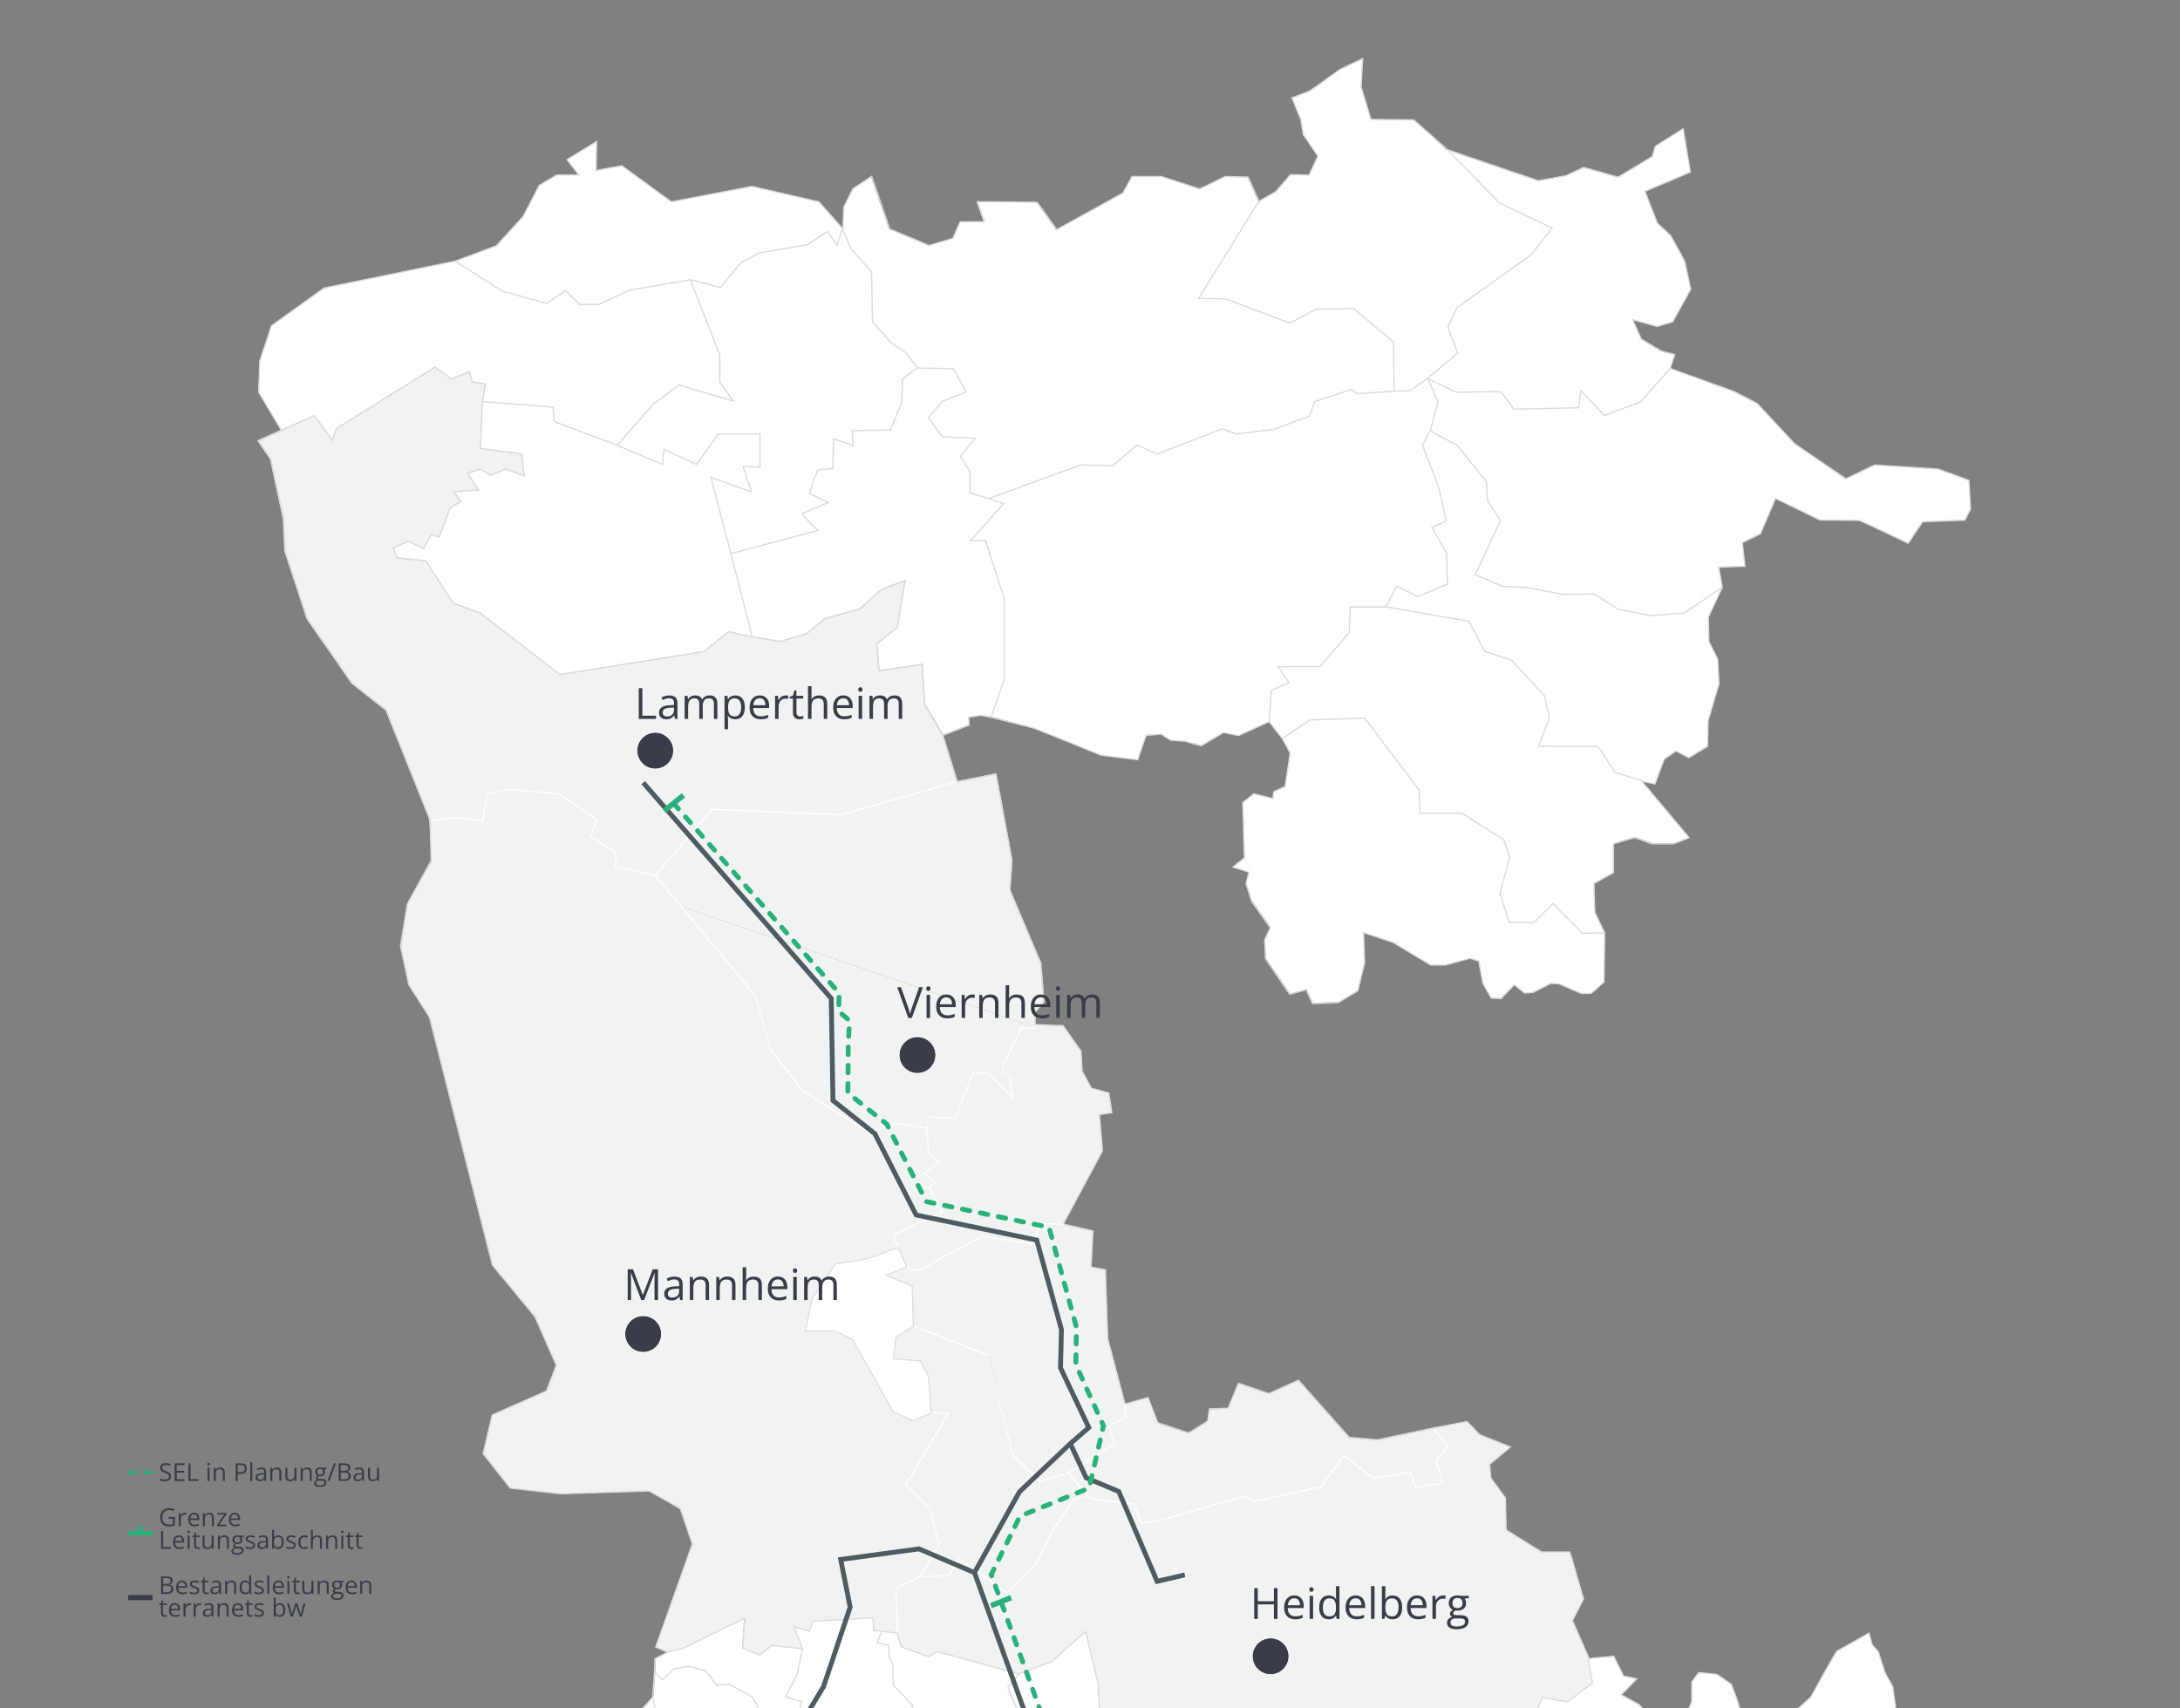 <?xml version="1.0" encoding="UTF-8"?>
<svg xmlns="http://www.w3.org/2000/svg" xmlns:xlink="http://www.w3.org/1999/xlink" viewBox="0 0 2024.68 1586.89">
  <rect x="0" y="0" width="2024.68" height="1586.89" fill="#808080" stroke="none"/>
  <defs>
    <style>
      .uuid-05c35658-5686-4ffe-ac2b-3a50c1646cb8 {
        stroke: #393d47;
        stroke-width: 4.8px;
      }

      .uuid-05c35658-5686-4ffe-ac2b-3a50c1646cb8, .uuid-f58554e9-f92e-4a89-89a0-20f60d9a181a, .uuid-f53eef25-9e68-4854-b539-ab02b5172e15, .uuid-729e3925-71f4-49de-800b-7a888d803dc3, .uuid-be9d2642-2a28-46d8-bf06-1fc0e5ec2b83, .uuid-471edc99-74fb-4207-974a-ce93812d72b2, .uuid-57735e22-b4e7-415a-8b99-73cfef0ea780, .uuid-d850b150-8613-483d-bac6-682384ccfb4e, .uuid-4bb4ff25-a13b-489a-a1ad-ca7d61599a14, .uuid-c050370f-e29e-4399-a24f-6b894326d43e, .uuid-35d6c81b-a0d6-46e2-9adb-fc19e6560020, .uuid-da19f9f7-889d-4c2f-bc2c-5e1c1d5b6aaf, .uuid-30bf4421-5ff9-4114-95ca-861702077a2e {
        stroke-miterlimit: 10;
      }

      .uuid-05c35658-5686-4ffe-ac2b-3a50c1646cb8, .uuid-f58554e9-f92e-4a89-89a0-20f60d9a181a, .uuid-f53eef25-9e68-4854-b539-ab02b5172e15, .uuid-be9d2642-2a28-46d8-bf06-1fc0e5ec2b83, .uuid-471edc99-74fb-4207-974a-ce93812d72b2, .uuid-667a68ed-18b4-46ff-bd12-94a522782d1e, .uuid-57735e22-b4e7-415a-8b99-73cfef0ea780, .uuid-d850b150-8613-483d-bac6-682384ccfb4e, .uuid-1252da7c-a990-412f-bb87-e24c2ebf0444, .uuid-4bb4ff25-a13b-489a-a1ad-ca7d61599a14, .uuid-35d6c81b-a0d6-46e2-9adb-fc19e6560020, .uuid-da19f9f7-889d-4c2f-bc2c-5e1c1d5b6aaf {
        fill: none;
      }

      .uuid-f58554e9-f92e-4a89-89a0-20f60d9a181a, .uuid-f53eef25-9e68-4854-b539-ab02b5172e15, .uuid-729e3925-71f4-49de-800b-7a888d803dc3 {
        stroke: #fff;
      }

      .uuid-f58554e9-f92e-4a89-89a0-20f60d9a181a, .uuid-be9d2642-2a28-46d8-bf06-1fc0e5ec2b83, .uuid-c050370f-e29e-4399-a24f-6b894326d43e {
        stroke-width: 1.2px;
      }

      .uuid-f53eef25-9e68-4854-b539-ab02b5172e15, .uuid-57735e22-b4e7-415a-8b99-73cfef0ea780 {
        stroke-width: 1.2px;
      }

      .uuid-1d7d66b4-4cb9-42e2-b580-a9cead073769, .uuid-c050370f-e29e-4399-a24f-6b894326d43e {
        fill: #f1f2f2;
      }

      .uuid-d49d9916-9d09-4af6-a60a-1ad8d9ac7bbb, .uuid-729e3925-71f4-49de-800b-7a888d803dc3 {
        fill: #393d47;
      }

      .uuid-729e3925-71f4-49de-800b-7a888d803dc3 {
        stroke-width: .69px;
      }

      .uuid-be9d2642-2a28-46d8-bf06-1fc0e5ec2b83, .uuid-57735e22-b4e7-415a-8b99-73cfef0ea780, .uuid-c050370f-e29e-4399-a24f-6b894326d43e, .uuid-30bf4421-5ff9-4114-95ca-861702077a2e {
        stroke: #dbdbdc;
      }

      .uuid-471edc99-74fb-4207-974a-ce93812d72b2 {
        stroke-dasharray: 6 8.5;
        stroke-width: 3px;
      }

      .uuid-471edc99-74fb-4207-974a-ce93812d72b2, .uuid-4bb4ff25-a13b-489a-a1ad-ca7d61599a14 {
        stroke-linecap: round;
      }

      .uuid-471edc99-74fb-4207-974a-ce93812d72b2, .uuid-4bb4ff25-a13b-489a-a1ad-ca7d61599a14, .uuid-35d6c81b-a0d6-46e2-9adb-fc19e6560020, .uuid-da19f9f7-889d-4c2f-bc2c-5e1c1d5b6aaf {
        stroke: #29b17b;
      }

      .uuid-3b4ca3ed-569b-47f1-b716-5bd523115f9e, .uuid-30bf4421-5ff9-4114-95ca-861702077a2e {
        fill: #fff;
      }

      .uuid-d850b150-8613-483d-bac6-682384ccfb4e {
        stroke: #4e5b61;
      }

      .uuid-d850b150-8613-483d-bac6-682384ccfb4e, .uuid-4bb4ff25-a13b-489a-a1ad-ca7d61599a14 {
        stroke-width: 4.5px;
      }

      .uuid-1252da7c-a990-412f-bb87-e24c2ebf0444 {
        clip-rule: evenodd;
      }

      .uuid-4bb4ff25-a13b-489a-a1ad-ca7d61599a14 {
        stroke-dasharray: 7 10;
      }

      .uuid-35d6c81b-a0d6-46e2-9adb-fc19e6560020 {
        stroke-width: 4px;
      }

      .uuid-da19f9f7-889d-4c2f-bc2c-5e1c1d5b6aaf {
        stroke-linecap: square;
        stroke-width: 5px;
      }
    </style>
    <clipPath id="uuid-5fc6b894-5e47-405f-a415-39f0912c66cd">
      <polygon class="uuid-1252da7c-a990-412f-bb87-e24c2ebf0444" points="1490.33 511.94 2531.33 511.94 2531.33 1186.94 1490.33 1186.94 1490.33 511.94 1490.33 511.94"></polygon>
    </clipPath>
  </defs>
  <g id="uuid-c1f69cf3-4298-4900-99dd-325098ccb723" data-name="Streckenabschnitt SEL 3A_Siegelsbach_Heilbronn_Kommune_Kommunen">
    <path class="uuid-1d7d66b4-4cb9-42e2-b580-a9cead073769" d="M692.02,1504.36l-57.68,28.11-13.47,3-12.02-5.49,34.21-95.66-10.7-31.94-28.79-17.26-82.38,2.55-47.49-5.62-24.51-31.83,7.83-35.57,50.89-22.64,8.87-23.67-19.36-44.5s-39.13-47.87-39.45-47.94-58.6-230.55-58.6-230.55l-19.15-30.06-7.72-35.87,6.07-40.03,22.16-39.11-2.13-40.15,25.85-3.7,22.15,3.64,4.91-24.96,19.4-5.11,47.11,4.6,37.49,24.45-5.23,15.64,21.36,14.04-.77,13.72,37.28,8.55,92.3,111.19,14.17,50.04,31.66,40.09,61.72,38.68,27.57-8.43,25.79,4.6,4.85-10.21,20.75,1.63,17.35-43.26,15.52.14,15.3,16.34,3.22-11.57-6.15-4.65.4-7.88,15.8-34.18,14.44-1.71,25.17,1.64,16.07,23.22.84,17.56,8.62,16.6,15.63,4.2,3.47,18.4-11.56,1.93,2.8,33.64-36.62,68.38,27.75,6.15-1.18,33.53,12.73,2.61,2.68,64.21,16.09,60.89-.15,12.51-14.55,7.4,4.5,17.03-42.64,27.77-26.18,7.79-25.11-25.45-22.47-92.09-70.38-27.23-15.57,10.89-2.72,18.89,25.87,2.89,7.32,13.79,2.14,33.09,15.73,1.8-38.81,66.72,21.79,21.45,8.85,34.04-17.19,29.45-22.98,11.06,1.09,41.62-21.85-2.64-1.47-12.68-55.04,4-3.23,9.02-14.47-4.26,8.68,21.62-29.28-4.09-11.23,9.19s-17.81-7.91-16.96-8.6,3-25.45,3-25.45Z"></path>
    <polyline id="uuid-8f46593e-b916-4820-b63c-55c7760da6b1" data-name="Fläche oben" class="uuid-1d7d66b4-4cb9-42e2-b580-a9cead073769" points="1904.57 2149.06 1898.62 2134.7 1900.02 2119.98 1900.54 2103.34 1891.61 2081.26 1892.66 2064.09 1901.42 2041.49 1914.21 2022.91 1911.76 2017.66 1916.14 2005.22 1938.39 2001.54 1945.4 1994.53 1935.59 1984.89 1935.59 1977.18 1913.68 1977.71 1888.1 1950.38 1882.32 1938.29 1871.81 1935.83 1876.54 1923.39 1875.84 1913.23 1858.84 1921.12 1816.09 1922.87 1808.21 1914.98 1755.99 1904.65 1753.02 1890.1 1742.15 1890.1 1723.58 1901.67 1703.08 1899.04 1705.01 1884.85 1672.24 1879.07 1616.35 1924.1 1619.51 1946 1600.93 1950.55 1602.86 1966.67 1573.95 1986.65 1559.76 1982.79 1512.8 1997.51 1492.3 2016.08 1476.89 1982.62 1452.53 1991.03 1426.25 1967.2 1402.42 2001.89 1401.2 2034.65 1390.33 2031.5 1377.54 2056.55 1385.95 2087.39 1377.02 2090.54 1375.09 2073.9 1358.97 2062.34 1296.17 2058.91 1282.04 2077.13 1265.96 2088.19 1251.74 2118.4 1215.91 2134.91 1184.64 2132.77 1183.4 2146.66 1164.31 2143.28 1116.17 2157.64 1107.32 2175.51 1076.6 2187.08 1075.48 2154.15 1048.43 2133.04 1089.67 2064.96 1101.24 2066.19 1107.02 1996.81 1149.42 2006.44 1210.98 1996.79 1222.21 1984.36 1243.23 1978.57 1246.13 1990.83 1260.51 1992.11 1261.79 1978.4 1282.47 1971.59 1308.68 1947.51 1296.24 1936.71 1307.98 1924.97 1306.76 1899.92 1286.96 1868.38 1275.22 1858.22 1261.73 1875.56 1223.18 1872.93 1207.06 1864.52 1141.53 1879.94 1125.42 1911.48 1114.55 1977.01 1106.67 1976.66 1100.54 1976.31 1099.62 1965.81 1098.09 1926.3 1088.57 1889.28 1099.23 1886.21 1105.11 1849.64 1096.04 1828.96 1095.47 1800.36 1076.71 1786.21 1077.93 1798.47 1057.3 1794.81 1080.34 1755.04 1055.7 1738.89 1057.23 1729.13 1044.47 1717.52 1039.17 1727.28 1027.3 1720.96 1004.26 1794.04 982.23 1798.76 969.72 1784.15 977.51 1768.19 947.58 1746.43 919.81 1740.87 923.7 1727.66 909.98 1718.47 927.6 1711.32 930.15 1689.68 959.26 1672.57 946.11 1652.72 946.23 1592.34 935.89 1567.45 945.6 1554.74 871.19 1534.6 862.78 1539.16 836.89 1529.59 833 1517.21 831.91 1475.59 854.72 1463.68 872.09 1435.08 863.23 1401.04 841.45 1379.59 880.57 1313.28 865.4 1312.09 862.21 1278.83 855.06 1264.19 829.87 1261.81 831.91 1242.4 847.49 1231.51 917.19 1258.57 941.19 1352.02 965.45 1376.28 991.63 1368.48 1001.32 1379.08 1013.19 1388.66 1053.4 1397.08 1059.81 1414.74 1074.6 1413.3 1154.51 1389.81 1166.13 1394.91 1226.89 1381.25 1247.83 1351.76 1275.4 1373.21 1334.26 1356.74 1344.85 1343.08 1331.19 1326.42 1362.47 1320.17 1373.77 1332.49 1402.3 1344.11 1383.15 1360.45 1384.38 1373.24 1397.87 1391.81 1398.57 1421.42 1431.53 1441.51 1457.77 1441.51 1470.72 1485.38 1460.26 1505.21 1475.48 1540.91 1479.34 1564.04 1456.21 1581.39 1433.08 1577.53 1420.82 1603.29 1425.37 1621.33 1409.26 1644.46 1384.9 1642.53 1402.95 1681.08 1360.72 1689.31 1341.97 1707.19 1353.72 1721.47 1369.74 1721.4 1382.62 1736.62 1366.5 1754.67 1332.51 1762.38 1331.29 1772.71 1376.84 1836.32 1391.56 1866.45 1407.98 1876.7 1421.51 1877.4 1426.04 1862.47 1417.84 1859.44 1428.18 1842.1 1442.13 1843.76 1460.83 1821.74 1477.23 1818.04 1486.43 1807.25 1502 1807 1516.94 1807.7 1537.17 1823.72 1553.98 1818.44 1569.85 1793.66 1580.96 1803.11 1611.21 1797.36 1631.57 1806.11 1668.85 1851.04 1679.7 1843.19 1705.3 1799.85 1702.49 1780.25 1729.36 1725.87 1751.06 1722.74 1759.74 1737.49 1795.68 1734.68 1811.62 1745.3 1815.57 1732.57 1827.28 1732.96 1812.34 1717.81 1822.09 1676.74 1845.53 1698.25 1856.92 1738.72 1854.11 1767.11 1869.53 1780.6 1872.33 1809.51 1876.51 1823.64 1918.77 1822.49 1931.19 1835.38 1974.68 1820.96 1988.38 1843.68 2006.55 1853.04 2020.77 1843.55 2058.34 1844.91 2063.7 1868.4 2082 1863.25 2108.77 1876.19 2119.91 1896.19 2153.55 1917.79 2160.34 1929.72 2174.38 1932.83 2175.06 1943.21 2185.49 1944.79 2211.87 1925.85 2225.23 1933.51 2269.96 1912.57 2279.74 1914.19 2293.71 1931.81 2296.72 1941.94 2308.3 1946.57 2306.51 1954.62 2314.94 1958.45 2343.49 1960.53 2357.91 1975.47 2385.66 1990.11 2386.4 2014.15 2379.74 2026.66 2390.77 2040.23 2382.55 2070.06 2377.81 2089.32 2382.19 2108.94 2398.09 2122.79 2416.17 2129 2417.15 2137.98 2394.81 2137.85 2383.07 2130.32 2354.51 2129.97 2323.85 2126.64 2302.82 2132.07 2276.19 2131.54 2258.32 2107.54 2220.48 2097.2 2214.69 2078.63 2218.55 2069.7 2160.9 2053.93 2158.1 2046.04 2144.79 2040.79 2139 2044.11 2138.65 2057.78 2152.14 2069.17 2160.55 2077.58 2157.23 2094.4 2183.86 2095.63 2185.08 2105.61 2198.4 2112.45 2198.75 2133.47 2172.29 2150.29 2168.96 2172.37 2139.88 2190.94 2130.94 2190.59 2123.58 2206.18 2126.91 2215.12 2138.83 2216 2137.43 2229.84 2118.85 2236.32 2102.56 2210.74 2091.35 2207.94 2081.53 2194.09 2065.42 2190.76 2072.42 2169.56 2061.56 2152.39 2053.33 2173.59 2033.7 2185.51 2007.77 2191.29 1995.86 2176.57 1993.05 2162.21 1970.45 2172.54 1959.06 2156.25 1921.57 2154.85 1913.16 2144.51 1904.57 2149.06"></polyline>
    <g id="uuid-2161b884-476c-4c2b-910a-dad2be0c0a79" data-name="Streckenabschnitt Mannheim_Hueffenhard_Kommunen">
      <g id="uuid-baee1d15-69ce-4d62-a6f1-9a818804a10c" data-name="Karte">
        <path class="uuid-3b4ca3ed-569b-47f1-b716-5bd523115f9e" d="M1106.04,1334.43l-28.8-9.34-9.6-23.31-20.72,5.82-.06,12.83-14.55,7.66,4.28,16.98-42.64,26.68,8.74,10.09,12,10.21-16.02,4.72-19.15,28.6-16.6,32.17-25.28,25.02-44.94-31.4-9.53,15.91-26.64,1.28-22.38,10.98,1.45,41.19s2.98,12.6,3.32,12.6,25.28,9.19,25.28,9.19c0,0,7.91-5.11,8.17-5.11s75.83,20.94,75.83,20.94l-10.04,12.77,10.55,24.94-.17,60.43,12.6,19.15-29.11,19.06-2.04,18.38-17.7,9.19,12.94,7.83-3.06,14.3,422.13-33.7,17.7-18.04,41.87-8.17-18.38-39.49,24.51,2.38,17.02-23.15-5.15-18.26,12.89-25.4,22.34,3.96,23.87-17.74-3.96-22.09.51-1.28-17.26-37.98,10.47-19.83-11.21-40.62-26.04.38-34.87-24.57-.38-28.94-13.49-18.57-1.3-12.84,18.88-16.12-27.04-8.49-10.72-11.62-31.91,5.74-50.94,11.02-27.19-2.61-46.38-52.9-27.75,12.48-28.68-9.5-8.94,22.91-17.51.93-1.86,11.92-13.22,7.96-1.4.84-2.7,1.63Z"></path>
        <polygon id="uuid-87833c5a-e508-4c30-aa9f-6378cdcfe5b2" data-name="Oben weiße Fläche" class="uuid-3b4ca3ed-569b-47f1-b716-5bd523115f9e" points="634.54 1531.26 691.3 1503.32 689.26 1530.81 705.17 1537.45 716.91 1528.34 744.66 1531.66 737.34 1511.15 751.3 1515.32 754.62 1505.87 810.45 1502.64 811.55 1514.13 819.73 1515.14 832.83 1517.36 836.85 1529.77 861.6 1538.72 870.36 1534.13 946.11 1554.81 935.72 1567.74 946.11 1592 946.19 1653.02 959.47 1672.85 930.28 1689.62 927.13 1711.32 911.19 1718.39 924.06 1727.49 919.55 1740.94 946.79 1745.96 977.34 1768.25 969.77 1784.34 982.19 1798.64 1004.06 1793.7 1027.21 1720.42 1039.04 1727.15 1043.89 1716.76 1057.26 1729.45 1055.55 1738.55 1080.32 1754.89 1057.34 1795.06 1077.94 1797.96 1076.32 1786.04 1095.04 1800.42 1096.06 1829.19 1105 1850.3 1099.13 1886.3 1088.23 1889.53 1098.02 1926.21 1099.55 1965.53 1099.72 1975.74 1107.21 1975.91 1114.02 1976.59 1125.09 1911.49 1141.17 1879.32 1206.45 1863.74 1222.79 1872.25 1261 1874.89 1274.28 1857.7 1286.79 1868.34 1305.6 1898.98 1307.3 1924.34 1295.98 1935.74 1307.81 1947.15 1281.77 1971.4 1261.34 1978.64 1260.4 1991.91 1246.02 1991.15 1242.62 1978.3 1221.85 1984.34 1210.62 1997.28 1149.65 2005.73 1106.02 1996.08 1100.83 2070.64 1086.87 2068.51 1048.49 2132.68 1033.66 2142.22 1022.79 2142.64 1007.13 2122.04 995.81 2121.28 1008.66 2139.15 984.49 2126.89 938.7 2097.11 911.72 2069.87 898.79 2075.32 917.68 2097.19 901.6 2100.08 896.4 2096.17 883.64 2102.47 880.66 2099.06 869.77 2101.19 862.02 2095.66 821.31 2091.41 819.56 2099.29 827.79 2102.8 794.68 2183.04 756.66 2166.4 767.52 2131.88 748.77 2122.25 764.02 2078.09 750.53 2078.09 720.39 2065.48 723.89 2053.74 709 2049.01 713.73 2027.98 709.88 2018 694.98 2015.89 703.21 2007.4 699.81 2001.34 684.12 2005.38 663.55 2003.74 663.47 2000.08 646.98 1989.61 647.33 1981.73 633.31 1982.08 608.96 1974.72 588.81 1951.59 578.29 1945.46 559.55 1926.71 556.92 1914.1 549.03 1914.45 533.79 1907.44 523.8 1908.67 512.94 1906.56 510.31 1912.17 491.57 1902.18 497.17 1894.3 485.78 1886.94 500.68 1870.29 529.06 1850.15 569.71 1811.77 594.06 1773.4 611.58 1735.91 621.57 1683.17 619.82 1632.53 591.96 1645.68 567.61 1680.54 550.09 1696.66 533.6 1702.72 510.62 1684.34 511.19 1650.58 515.57 1639.19 538.35 1626.58 596.34 1588.21 606.85 1576.47 608.61 1552.46 608.96 1540.73 620.87 1534.59 634.54 1531.26"></polygon>
        <path id="uuid-2b4e4a8b-ff8b-42a6-8d5e-f9aecf97b75f" data-name="Pfad" class="uuid-3b4ca3ed-569b-47f1-b716-5bd523115f9e" d="M1478.91,1563.47l-23.13,17.35-23.13-3.85-12.26,25.76,4.56,18.05-16.12,23.13-24.35-1.93,18.05,38.55-42.23,8.23-18.92,18.05,12.26,14.72h16.12l12.26,14.72-16.12,18.05-33.99,7.71-1.23,10.34,45.55,63.6,14.72,30.14,16.47,10.69,13.67.35,5.08-15.42-7.98-2.53,9.96-17.11,14.14,1.58,18.2-22.01,16.85-3.83,9.02-10.3,14.98-.48,15.42.7,19.97,16.12,17.66-5.34,15.55-24.53,10.42,9.37,30.84-5.78,4.56-7.88,26.63,10.51,8.23,6.48,18.4-23.13-2.63-18.4-6.48-5.78v-15.77l-4.73-24,4.38-19.62v-11.39l6.48-6.48,15.77-2.98,16.64-5.61,17.52-9.99,4.38-7.01,7.36-2.63,5.26-7.01,4.38-13.49,8.76-6.48,3.85-17,6.13-3.85,5.26-14.02-3.5-25.23-7.36-13.49-6.13-19.27-5.61-6.13-2.98-10.86s-28.38,16.12-29.61,16.64c-1.23.35-24.35,42.75-24.35,42.75l-36.62,33.11-9.99-.88-17-13.49-5.61-18.4-4.73-12.26-13.14-9.11-17-1.75-6.48,8.76v18.4l-11.39,26.63-21.38-4.73-16.12-19.27-16.64-9.11,14.37-14.89-12.26-2.63-9.11-18.4-22.95,2.28,3.15,22.78Z"></path>
        <polygon class="uuid-3b4ca3ed-569b-47f1-b716-5bd523115f9e" points="833.79 1159.26 804 1170.3 776.14 1174.68 754.94 1206.91 748.11 1236 775.09 1236.17 792.44 1244.06 829.76 1310.64 847.81 1319.05 864.98 1312.57 862.17 1278.05 854.81 1264.21 829.58 1262.11 832.21 1241.96 847.63 1231.97 846.58 1194.65 822.4 1184.49 840.62 1176.43 833.79 1159.26"></polygon>
        <polygon id="uuid-59bd10a9-2212-4788-98d9-cf41535b0775" data-name="Heidelberg" class="uuid-1d7d66b4-4cb9-42e2-b580-a9cead073769" points="1072.92 1413.43 1059.89 1414.79 1052.99 1397.2 1013.02 1387.64 997.08 1392.99 977.14 1423.82 962.35 1452.48 934.78 1479.8 891.12 1447.63 881.42 1463.46 854.69 1465.07 832.29 1475.57 833.95 1518.29 837.19 1529.88 862.25 1538.82 870.66 1534.26 945.67 1554.8 936.19 1567.73 946.53 1592.08 946.16 1650.88 959.22 1673.48 930.18 1691.2 927.67 1711.37 910.44 1718.78 923.78 1727.71 920.31 1740.9 1027.37 1721.01 1360.8 1689.37 1402.6 1680.56 1383.63 1641.5 1408.9 1643.94 1425.02 1620.81 1420.47 1602.77 1432.73 1577.01 1455.86 1580.87 1478.99 1563.52 1475.48 1540.91 1460.42 1505.35 1470.75 1485.38 1457.96 1441.75 1432.69 1441.69 1398.92 1421.25 1398.22 1391.64 1384.72 1373.07 1383.15 1360.45 1402.77 1344.16 1375.36 1333.19 1362.69 1320.61 1330.59 1326.64 1344.93 1343.14 1333.87 1356.68 1340.22 1377.97 1314.97 1381.19 1309.91 1367.81 1275.48 1373.27 1247.91 1351.82 1226.97 1381.31 1165.89 1394.62 1154.59 1389.86 1072.92 1413.43"></polygon>
        <polygon class="uuid-3b4ca3ed-569b-47f1-b716-5bd523115f9e" points="959.98 1672.62 968.39 1679.63 987.84 1673.32 983.11 1664.91 1010.27 1643.19 1026.39 1649.32 1052.67 1637.23 1038.48 1614.1 1022.36 1615.15 1019.91 1563.64 1008.34 1515.46 976.96 1543.67 946.49 1554.71 936.16 1567.67 946.49 1592.03 946.49 1653 959.98 1672.62"></polygon>
        <path id="uuid-b3cd9d7f-a9c1-4d88-b805-81c5bff83ad0" data-name="Kommune Dossenheim" class="uuid-1d7d66b4-4cb9-42e2-b580-a9cead073769" d="M1314.66,1381.78l25.36-3.44-6.29-21.07,11.15-13.7-13.81-16.72-51.67,11.02-26.46-2.28-47.13-53.09-27.51,12.44-28.21-9.64-9.64,23.3-17.35.53-1.58,11.39-17.7,11.04-28.91-9.64-8.63-23.72-22.06,6.15,1.02,12.79s-15.43,7.42-15.09,7.7,4.67,17.17,4.67,17.17l-43.58,26.49,9.3,10.66,13.23,12.82,39,5.59,6.53,16.74,12.76-.86,82.31-23.23,11.3,4.76,61.08-13.31,20.94-29.49,27.57,21.45,34.43-5.45,4.95,13.6Z"></path>
        <g>
          <polyline class="uuid-f58554e9-f92e-4a89-89a0-20f60d9a181a" points="1010.72 1389.04 997 1392.94 978.87 1420.25 962.28 1452.42 934.7 1479.74 891.04 1447.57 881.34 1463.4 856.06 1464.68"></polyline>
          <path id="uuid-2e0db26c-1af6-4d2e-abb9-e27568d29401" data-name="Oben Außenkante" class="uuid-be9d2642-2a28-46d8-bf06-1fc0e5ec2b83" d="M2417,2138.76l-.55-4.09-.34-5.64-18.22-6.31-16.12-14.19-4.38-19.62,5.66-20.33,7.84-28.38-11.21-13.32,6.31-13.14-.53-23.65-27.68-14.72-14.39-14.7-28.89-2.12-7.95-3.58,1.65-8.34-11.21-4.38-3.68-10.86,4.73-6.66-9.81-16.29,5.43-21.2,21.03-12.79,16.64,13.32,7.88-1.58,9.81,21.2,10.64-6.57-4.15-19.01,7.18-42.75,1.23-27.51,9.11-31.89-4.73-11.74-38.9-31.01-24-7.01-14.02,1.23-46.61,19.62-16.12,2.98-14.37-9.99-.35-11.39,4.73-9.64,14.89-9.99-16.64-13.14-14.89,7.01-5.26,13.14-11.74-.35-7.88-9.64,6.48-7.88-5.61-7.88-8.76-.88-6.48,1.75-3.85,4.73h-6.48l-4.38-7.01-14.37,8.76-19.62,4.38-7.36-18.75-2.63-10.51-13.14,4.73-3.85,13.49-8.23,2.1-1.75,9.99,8.23,17.87-12.62-.35-6.48-12.26,4.38-14.37-15.24-3.85-5.61,2.98,2.98,11.39-7.01-2.1-5.26,13.14,6.48,2.98-6.13,19.27-36.27,4.73-16.12-14.37,7.01-5.26-.88-12.26-8.76-9.64,4.38-5.61-6.13-9.11-1.75-21.38-18.4-28.38-9.99,3.5-35.39-6.48,7.01-17.52-2.63-8.23-17.87,14.89-10.86,19.62-30.14,17-14.02-3.5-19.27,9.99-8.41,7.36-9.64,41.17,15.42,15.42-12.26-.7-3.85,12.79-16.12-10.86-35.92,3.15-8.94-14.72-21.2,3.15-26.98,53.96,2.63,19.97-25.58,43.28-10.86,7.71-37.32-45.03-20.57-8.6,4.62-8.22,26.63,10.51,8.23,6.48,18.4-23.13-2.63-18.4-6.48-5.43v-15.77l-4.73-24,4.38-19.62v-11.39l6.48-6.48,15.77-2.98,16.64-5.61,17.52-9.99,4.38-7.01,7.36-2.63,5.26-7.01,4.38-13.49,8.76-6.48,3.85-17,6.13-3.85,5.26-14.02-3.5-25.23-7.36-13.49-6.13-19.27-5.61-6.13-2.98-10.86s-28.38,16.12-29.61,16.64-24.35,42.75-24.35,42.75l-36.62,33.11-9.99-.88-17-13.49-5.61-18.4-4.73-12.26-13.14-9.11-17-1.75-6.48,8.76v18.4l-11.39,26.63-21.38-4.73-16.12-19.27-16.64-9.11,14.37-14.89-12.26-2.63-9.11-18.4-22.95,2.28-15.42-35.39,10.34-19.97-12.79-43.63h-26.28l-32.76-20.5-.7-29.61-13.49-18.57-1.23-12.79,19.27-16.12-28.91-11.56-11.17-11.99-32.11,6.03-50.99,10.86-26.46-2.28-47.13-53.09-27.51,12.44-28.21-9.64-9.64,23.3-17.35.53-1.58,11.39-17.7,11.04-28.91-9.64-8.76-23.3-21.55,6.13-16.12-61.15-1.93-63.6-13.49-2.63,1.93-33.47-27.68-6.48,36.44-67.98-2.8-33.64,11.56-1.93-2.8-18.22-16.29-4.38-8.59-15.94-.88-18.22-16.82-24-25.05-.88-12.97.88-15.94,32.76-4.54,6.44,7.02,9.06,3.83,16.98-20.68-23.2h-14.37l-16.82,41.88-22.08-.88-4.73,10.51-25.93-4.73-28.91,8.23-60.62-38.55-31.71-40.3-14.02-49.58-92.51-111.26-33.31-8.7-3-13.47-15.26-15.89,5.36-15.51-43.86-22.82-47.13-4.56-19.12,5.16-4.66,24.96-22.3-3.66-24.45,5.96.99,37.78-22.15,40.4-6.38,39,7.67,35.94,19.27,30.31,58.34,230.05,39.42,47.83,20.06,45.35-9.26,23.94-50.3,22.28-8.49,35.94,25.21,31.94,46.78,5.26,82.17-2.63,28.91,16.12,11.29,33.25-34.02,95.68,11.17,4.75-11.91,6.13-.35,11.74-1.75,24-10.51,11.74-57.99,38.37-22.78,12.62-4.38,11.39v33.64l22.78,18.4,16.12-5.61,17.52-16.12,24.35-34.87,27.86-13.14,1.75,50.64-9.99,52.74-17.52,37.49-24.35,38.37-40.65,38.2-28.38,20.15-14.89,16.64,11.39,7.36-5.61,7.88,18.75,9.99,2.63-5.61,10.86,2.1,9.99-1.23,15.24,7.01,7.88-.35,2.63,12.62,18.75,18.75,10.51,6.13,20.15,23.13,24.35,7.36,14.02-.35-.35,7.88,17,9.64-.35,4.38,20.5,1.75,16.12-4.38,3.5,6.13-8.76,8.76,14.89,2.1,3.85,9.99-4.73,21.03,14.89,4.73-3.5,11.74,30.14,12.62h13.49l-15.24,44.15,18.75,9.64-10.86,34.52,38.02,16.64,33.11-80.25-8.23-3.5,1.75-7.88,41,3.85,8.23,5.26,10.86-1.75,2.98,3.5,12.62-6.48,5.26,3.85,16.64-2.63-18.75-21.9,12.62-5.26,26.63,26.63,45.73,30.14,24,11.74-12.62-17.52,11.74,1.23,15.77,20.15h9.64l15.77-9.29,26.28,20.5,1.93,33.47,30.14-11.56,9.64-18.05,47.13-14.72,19.62,3.68.7-14.19,31.54,2.63,35.92-16.64,14.19-30.14,16.12-10.86,14.19-18.57,62.37,3.15,16.12,11.56,1.93,16.64,8.94-3.15-8.41-30.84,12.79-25.05,10.86,3.15,1.23-32.76,23.83-34.69,26.28,23.83,24.35-8.41,15.42,33.47,21.2-18.57,46.96-14.72,14.19,3.85,28.91-19.97,9.11,7.88,9.11-5.26,16.64,9.99,12.26,63.08-18.54,20.59"></path>
          <g>
            <g>
              <polyline class="uuid-be9d2642-2a28-46d8-bf06-1fc0e5ec2b83" points="620.21 1534.56 633.7 1531.4 691.52 1503.19 689.68 1530.81 705.54 1537.36 717.1 1528.42 745.31 1531.58 737.6 1511.08 751.79 1515.11 754.94 1506 810.84 1502.84 811.54 1514.41 818.9 1515.28 833.26 1517.04 837.12 1529.83 862.17 1538.76 870.58 1534.21 946.45 1554.88 936.11 1567.67 946.45 1592.03 946.45 1653 959.94 1672.97 930.33 1689.62 927.7 1711.52 910.36 1718.53 924.55 1727.46 919.99 1740.95 946.97 1746.03 977.81 1768.46 970.45 1784.05 982.37 1798.6 1004.27 1794.04 1027.4 1720.8 1039.31 1727.11 1044.22 1716.95 1057.71 1729.21 1055.78 1738.85 1080.83 1754.97 1057.71 1794.74 1077.68 1797.9 1076.45 1785.63 1095.38 1800.68 1096.43 1829.26 1105.36 1849.76 1099.58 1886.38 1088.72 1889.53 1098.53 1926.33 1099.93 1965.57 1100.28 1975.73 1106.42 1976.09 1114.3 1976.44 1125.16 1910.91 1141.28 1879.37 1206.81 1863.95 1222.93 1872.36 1261.48 1874.99 1274.97 1857.64 1286.71 1867.81 1306.19 1899.15 1307.73 1924.4 1295.99 1936.14 1308.15 1947.06 1282.15 1971.35 1261.83 1978.36 1260.6 1991.85 1246.41 1991.15 1243.25 1978.36 1222.4 1984.49 1211.19 1996.93 1148.82 2005.87 1106.42 1996.23 1101.34 2070.72 1087.38 2068.68 1048.6 2133.07"></polyline>
              <polyline class="uuid-be9d2642-2a28-46d8-bf06-1fc0e5ec2b83" points="1475.06 1540.34 1478.91 1563.47 1455.78 1580.81 1432.66 1576.96 1420.39 1602.71 1424.95 1620.76 1408.83 1643.89 1384.47 1641.96 1402.52 1680.51 1360.29 1688.74 1341.37 1706.79 1353.64 1721.51 1369.76 1721.51 1382.02 1736.22 1365.9 1754.27 1331.91 1761.98 1330.68 1772.32 1376.24 1835.92 1390.96 1866.05 1407.43 1876.74 1421.51 1877.62 1426.45 1862.38 1418.36 1858.98 1428.23 1842.13 1442.36 1844 1460.83 1821.87 1477.3 1818.04 1486.36 1807.57 1501.34 1807.01 1516.76 1807.71 1536.73 1823.83 1554.11 1818.81 1570.02 1794.04 1580.36 1803.33 1611.19 1797.55"></polyline>
              <polyline class="uuid-f58554e9-f92e-4a89-89a0-20f60d9a181a" points="860.25 1046.07 862.7 1072 872.33 1079.71 857.97 1089.87 868.13 1098.46 862.87 1102.84 875.31 1125.44 829.76 1147.34 833.96 1159.26 840.97 1176.6 852.01 1180.63 912.46 1148.39 957.84 1155.4 967.82 1136.48 987.8 1137.18"></polyline>
              <polyline class="uuid-667a68ed-18b4-46ff-bd12-94a522782d1e" points="1001.82 1378.96 1013.53 1388.74 1052.88 1397.15 1059.99 1414.67 1072.84 1413.38 1154.67 1389.79 1165.81 1394.56 1227.13 1380.9 1247.98 1351.69 1275.28 1373.02 1309.83 1367.76 1314.89 1381.13 1340.14 1377.92 1333.79 1356.63 1345 1342.91"></polyline>
              <polyline class="uuid-f53eef25-9e68-4854-b539-ab02b5172e15" points="840.8 1176.6 822.58 1184.66 846.75 1194.82 847.81 1232.14"></polyline>
              <polyline class="uuid-f53eef25-9e68-4854-b539-ab02b5172e15" points="833.79 1159.26 804 1170.3 776.14 1174.68 754.94 1206.91 748.11 1236 775.09 1236.17 792.44 1244.06 829.76 1310.64 847.81 1319.05 864.98 1312.57"></polyline>
              <polyline class="uuid-f58554e9-f92e-4a89-89a0-20f60d9a181a" points="833.44 1516.68 832.21 1475.51 855.87 1463.77"></polyline>
              <polyline class="uuid-57735e22-b4e7-415a-8b99-73cfef0ea780" points="946.45 1554.71 976.58 1543.67 1008.3 1515.46 1019.86 1563.64 1022.31 1615.15 1038.43 1614.1 1052.63 1637.23 1026.34 1649.32 1010.22 1643.19 983.07 1664.91 987.8 1673.32 968.35 1679.63 959.94 1672.62"></polyline>
              <path class="uuid-be9d2642-2a28-46d8-bf06-1fc0e5ec2b83" d="M606.02,1576.43l5.61,23.13,16.64,7.88,7.36,9.99,9.99-2.98,21.38,11.74,16.12,13.14,22.78-16.12s-8.23-3.85-7.01-5.26c1.23-1.23,10.86-13.49,10.86-13.49l-.88-10.86-10.51-17.52-21.38-11.74-11.39,1.23s-8.76-12.62-10.51-13.49-16.12-4.38-16.12-4.38l-13.14,2.63-10.51,9.99-7.54-7.55"></path>
              <polyline class="uuid-be9d2642-2a28-46d8-bf06-1fc0e5ec2b83" points="722.18 1837.84 726.91 1824.7 719.03 1825.05 711.14 1786.68 724.63 1784.93 736.02 1753.92 752.14 1747.44 750.39 1741.83 760.9 1739.73 765.28 1752.87 777.9 1724.48 782.28 1686.99 780.53 1673.5 788.41 1663.86 782.28 1655.1 782.28 1647.22 793.14 1638.11 787.53 1630.75 770.54 1626.89 761.78 1617.78 752.14 1618.66 751.79 1604.64 740.4 1602.01 744.26 1580.64 729.36 1575.91 739.88 1556.63 745.31 1531.58"></polyline>
              <polyline class="uuid-be9d2642-2a28-46d8-bf06-1fc0e5ec2b83" points="819.07 1514.93 814.52 1525.8 825.38 1528.42 825.73 1539.29 829.23 1545.77 829.58 1565.39 847.46 1583.79 849.21 1609.9 855.34 1612.52 853.24 1630.05 870.23 1639.16 870.58 1650.9 884.6 1668.77 891.08 1674.37 895.46 1671.4 901.6 1677.88 908.95 1673.15 913.68 1677.88 909.83 1681.73 914.21 1686.11 922.97 1682.61 930.15 1689.09"></polyline>
            </g>
            <path class="uuid-f58554e9-f92e-4a89-89a0-20f60d9a181a" d="M1044.81,1304.06l.57,12.67-15.09,7.7,4.67,17.17-43.07,26.83,9.45,10.47,11.33,12.38c.47.52,1.12.85,1.82.94l38.43,4.93,7.05,17.65,12.87-1.31,81.96-23.49,11.02,4.56,61.32-13.67,20.97-29.07,27.19,21.36,34.54-5.43,4.95,13.6,25.36-3.44-6.29-21.07,11.15-13.7-13.72-15.77"></path>
            <polyline class="uuid-f58554e9-f92e-4a89-89a0-20f60d9a181a" points="847.89 1231.57 917.85 1258.89 940.83 1351.57 965.34 1376.08 991.89 1368.42"></polyline>
            <polyline class="uuid-f58554e9-f92e-4a89-89a0-20f60d9a181a" points="865.4 1312.09 880.57 1313.28 841.26 1379.4 863.21 1400.59 872.15 1434.81 855.3 1463.4"></polyline>
          </g>
        </g>
        <polygon class="uuid-30bf4421-5ff9-4114-95ca-861702077a2e" points="834.13 1158.83 804 1169.72 776 1173.98 754.3 1206.49 748.01 1236.43 775.09 1236.17 792 1244.36 829.53 1311.17 847.89 1319.76 864.98 1312.57 862.17 1278.05 854.81 1264.21 829.58 1262.11 832.21 1241.96 848.26 1232.14 847.23 1194.49 823.19 1184.82 841.96 1176.6 834.13 1158.83"></polygon>
      </g>
    </g>
  </g>
  <g id="uuid-0e8efe7d-fac6-47b1-a567-5bc624ea8734" data-name="Streckenabschnitt SEL II Mannheim_Hueffenhard_Kommunen">
    <g>
      <line class="uuid-05c35658-5686-4ffe-ac2b-3a50c1646cb8" x1="119.03" y1="1483.99" x2="141.71" y2="1483.99"></line>
      <g>
        <rect class="uuid-667a68ed-18b4-46ff-bd12-94a522782d1e" x="147.38" y="1316.19" width="211.44" height="222.3"></rect>
        <path class="uuid-d49d9916-9d09-4af6-a60a-1ad8d9ac7bbb" d="M158.89,1371.3c0,.97-.24,1.8-.72,2.49-.48.68-1.16,1.21-2.03,1.57s-1.89.54-3.07.54c-.62,0-1.21-.03-1.76-.09s-1.06-.15-1.53-.26c-.46-.11-.87-.25-1.22-.42v-1.83c.56.23,1.25.45,2.06.65s1.65.3,2.54.3c.82,0,1.52-.11,2.09-.33s1-.54,1.3-.95c.3-.42.44-.92.44-1.5s-.12-1.03-.37-1.41-.66-.72-1.23-1.03c-.57-.31-1.35-.64-2.34-.99-.7-.25-1.31-.52-1.84-.81s-.98-.63-1.34-1c-.36-.38-.63-.81-.81-1.3-.18-.49-.28-1.06-.28-1.7,0-.88.22-1.63.67-2.25.45-.62,1.06-1.1,1.85-1.44.79-.33,1.7-.5,2.72-.5.88,0,1.69.08,2.43.25.75.17,1.43.39,2.05.66l-.6,1.64c-.59-.25-1.22-.45-1.88-.62-.66-.17-1.35-.25-2.05-.25s-1.3.1-1.78.31c-.48.21-.85.5-1.11.87s-.38.82-.38,1.34c0,.58.12,1.06.37,1.44.24.38.63.72,1.17,1.02.54.3,1.24.6,2.13.93.97.35,1.79.72,2.46,1.12.67.39,1.19.87,1.54,1.44s.53,1.28.53,2.15Z"></path>
        <path class="uuid-d49d9916-9d09-4af6-a60a-1ad8d9ac7bbb" d="M164.15,1373.98h7.23v1.68h-9.14v-16.42h9.14v1.68h-7.23v5.31h6.82v1.66h-6.82v6.08Z"></path>
        <path class="uuid-d49d9916-9d09-4af6-a60a-1ad8d9ac7bbb" d="M184.22,1373.96v1.71h-9.2v-16.42h1.91v14.71h7.29Z"></path>
        <path class="uuid-d49d9916-9d09-4af6-a60a-1ad8d9ac7bbb" d="M193.67,1358.75c.31,0,.57.1.79.3.22.2.33.51.33.93s-.11.72-.33.92c-.22.2-.48.3-.79.3s-.59-.1-.8-.3c-.21-.2-.32-.51-.32-.92s.11-.73.32-.93c.21-.2.48-.3.8-.3ZM192.72,1375.67v-12.31h1.86v12.31h-1.86Z"></path>
        <path class="uuid-d49d9916-9d09-4af6-a60a-1ad8d9ac7bbb" d="M204.35,1363.13c1.46,0,2.56.36,3.31,1.07s1.12,1.86,1.12,3.44v8.02h-1.84v-7.89c0-1.03-.23-1.79-.7-2.3-.47-.51-1.19-.76-2.15-.76-1.36,0-2.32.39-2.88,1.16-.55.77-.83,1.89-.83,3.36v6.45h-1.86v-12.31h1.5l.28,1.77h.1c.26-.43.6-.8,1-1.09s.86-.52,1.36-.67,1.03-.23,1.58-.23Z"></path>
        <path class="uuid-d49d9916-9d09-4af6-a60a-1ad8d9ac7bbb" d="M218.89,1359.25h4.29c2.12,0,3.67.41,4.64,1.24.98.83,1.47,2.01,1.47,3.55,0,.7-.11,1.36-.34,1.98-.23.62-.6,1.18-1.11,1.65s-1.18.85-2,1.12c-.83.27-1.84.41-3.04.41h-2v6.46h-1.91v-16.42ZM223,1360.87h-2.2v6.69h1.79c1.05,0,1.92-.11,2.62-.34.7-.22,1.23-.59,1.58-1.1.35-.5.53-1.18.53-2.02,0-1.09-.35-1.91-1.04-2.44s-1.79-.8-3.27-.8Z"></path>
        <path class="uuid-d49d9916-9d09-4af6-a60a-1ad8d9ac7bbb" d="M232.44,1358.19h1.88v17.47h-1.88v-17.47Z"></path>
        <path class="uuid-d49d9916-9d09-4af6-a60a-1ad8d9ac7bbb" d="M242.85,1363.15c1.47,0,2.56.33,3.27.99s1.07,1.71,1.07,3.16v8.37h-1.36l-.36-1.82h-.09c-.34.45-.7.83-1.08,1.13-.37.3-.81.53-1.3.68-.49.15-1.09.23-1.8.23-.75,0-1.41-.13-1.99-.39-.58-.26-1.04-.66-1.37-1.19-.33-.53-.5-1.21-.5-2.02,0-1.23.49-2.17,1.46-2.83.97-.66,2.46-1.02,4.45-1.08l2.12-.09v-.75c0-1.06-.23-1.81-.69-2.23-.46-.43-1.1-.64-1.93-.64-.64,0-1.26.09-1.84.28-.58.19-1.14.41-1.66.66l-.57-1.42c.55-.28,1.19-.53,1.91-.73.72-.2,1.48-.3,2.27-.3ZM245.34,1370.74v-1.13l-1.88.08c-1.53.06-2.62.31-3.25.75s-.94,1.07-.94,1.88c0,.7.21,1.22.64,1.56s.99.51,1.7.51c1.09,0,1.99-.3,2.68-.91s1.04-1.52,1.04-2.73Z"></path>
        <path class="uuid-d49d9916-9d09-4af6-a60a-1ad8d9ac7bbb" d="M256.86,1363.13c1.46,0,2.56.36,3.31,1.07s1.12,1.86,1.12,3.44v8.02h-1.84v-7.89c0-1.03-.23-1.79-.7-2.3-.47-.51-1.19-.76-2.15-.76-1.36,0-2.32.39-2.88,1.16-.55.77-.83,1.89-.83,3.36v6.45h-1.86v-12.31h1.5l.28,1.77h.1c.26-.43.6-.8,1-1.09s.86-.52,1.36-.67,1.03-.23,1.58-.23Z"></path>
        <path class="uuid-d49d9916-9d09-4af6-a60a-1ad8d9ac7bbb" d="M273.42,1363.36h1.88v12.31h-1.53l-.27-1.73h-.1c-.25.43-.58.79-.99,1.08s-.86.51-1.36.66c-.5.15-1.04.22-1.61.22-.97,0-1.79-.16-2.45-.47s-1.15-.8-1.49-1.46c-.33-.66-.5-1.5-.5-2.54v-8.06h1.89v7.93c0,1.03.23,1.79.7,2.3.46.5,1.17.76,2.12.76s1.64-.17,2.18-.52c.54-.34.93-.85,1.17-1.52s.36-1.49.36-2.46v-6.48Z"></path>
        <path class="uuid-d49d9916-9d09-4af6-a60a-1ad8d9ac7bbb" d="M285.07,1363.13c1.46,0,2.56.36,3.31,1.07s1.12,1.86,1.12,3.44v8.02h-1.84v-7.89c0-1.03-.23-1.79-.7-2.3-.47-.51-1.19-.76-2.15-.76-1.36,0-2.32.39-2.88,1.16-.55.77-.83,1.89-.83,3.36v6.45h-1.86v-12.31h1.5l.28,1.77h.1c.26-.43.6-.8,1-1.09s.86-.52,1.36-.67,1.03-.23,1.58-.23Z"></path>
        <path class="uuid-d49d9916-9d09-4af6-a60a-1ad8d9ac7bbb" d="M296.78,1381.19c-1.62,0-2.86-.3-3.74-.9s-1.31-1.45-1.31-2.53c0-.77.25-1.43.74-1.98.49-.55,1.17-.91,2.04-1.09-.32-.15-.6-.38-.83-.67-.23-.3-.34-.64-.34-1.03,0-.45.13-.84.38-1.19.25-.34.63-.67,1.15-.98-.64-.26-1.17-.71-1.57-1.33-.4-.62-.6-1.35-.6-2.18,0-.88.18-1.64.55-2.26s.9-1.1,1.59-1.43,1.54-.49,2.53-.49c.22,0,.44,0,.66.03.22.02.43.04.63.08.2.03.38.07.53.12h4.22v1.2l-2.27.28c.22.29.41.64.56,1.06s.22.87.22,1.37c0,1.23-.42,2.2-1.25,2.93s-1.97,1.08-3.43,1.08c-.34,0-.7-.03-1.06-.09-.37.2-.65.43-.84.67-.19.25-.29.53-.29.85,0,.24.07.43.22.57.15.14.36.25.63.31s.61.1,1,.1h2.17c1.34,0,2.37.28,3.08.84.72.56,1.07,1.38,1.07,2.46,0,1.36-.55,2.41-1.66,3.13-1.11.73-2.71,1.09-4.81,1.09ZM296.84,1379.73c1.02,0,1.86-.1,2.53-.31.67-.21,1.17-.5,1.5-.89.33-.39.5-.84.5-1.38,0-.49-.11-.87-.34-1.12s-.55-.42-.99-.5-.97-.13-1.59-.13h-2.13c-.55,0-1.04.09-1.45.26s-.73.43-.95.76c-.22.34-.33.76-.33,1.26,0,.67.28,1.17.84,1.52.56.35,1.36.52,2.4.52ZM297.32,1369.89c.89,0,1.56-.22,2.01-.67s.67-1.1.67-1.97c0-.92-.23-1.61-.69-2.07-.46-.46-1.13-.69-2.02-.69s-1.51.24-1.97.71c-.46.48-.69,1.17-.69,2.08,0,.84.23,1.48.7,1.93s1.13.67,1.99.67Z"></path>
        <path class="uuid-d49d9916-9d09-4af6-a60a-1ad8d9ac7bbb" d="M304.1,1375.67l6.12-16.42h1.83l-6.11,16.42h-1.84Z"></path>
        <path class="uuid-d49d9916-9d09-4af6-a60a-1ad8d9ac7bbb" d="M314.55,1375.67v-16.42h4.65c2.05,0,3.59.31,4.63.92s1.55,1.66,1.55,3.13c0,.64-.12,1.21-.37,1.71-.24.51-.6.92-1.06,1.25-.46.33-1.04.56-1.72.69v.11c.72.11,1.35.32,1.91.62.55.3.99.72,1.3,1.26s.47,1.22.47,2.05c0,1.01-.23,1.86-.7,2.56-.47.7-1.13,1.22-1.98,1.58s-1.86.53-3.03.53h-5.65ZM316.46,1360.87v5.41h3.14c1.43,0,2.42-.24,2.97-.71.55-.47.83-1.16.83-2.07s-.33-1.61-.98-2.02c-.66-.41-1.7-.62-3.13-.62h-2.83ZM319.7,1367.89h-3.25v6.14h3.41c1.46,0,2.49-.29,3.1-.86.61-.57.91-1.35.91-2.32,0-.62-.14-1.15-.41-1.59-.27-.44-.72-.78-1.33-1.02-.61-.24-1.42-.35-2.44-.35Z"></path>
        <path class="uuid-d49d9916-9d09-4af6-a60a-1ad8d9ac7bbb" d="M333.73,1363.15c1.47,0,2.56.33,3.27.99s1.07,1.71,1.07,3.16v8.37h-1.36l-.36-1.82h-.09c-.34.45-.7.83-1.08,1.13-.37.3-.81.53-1.3.68-.49.15-1.09.23-1.8.23-.75,0-1.41-.13-1.99-.39-.58-.26-1.04-.66-1.37-1.19-.33-.53-.5-1.21-.5-2.02,0-1.23.49-2.17,1.46-2.83.97-.66,2.46-1.02,4.45-1.08l2.12-.09v-.75c0-1.06-.23-1.81-.69-2.23-.46-.43-1.1-.64-1.93-.64-.64,0-1.26.09-1.84.28-.58.19-1.14.41-1.66.66l-.57-1.42c.55-.28,1.19-.53,1.91-.73.72-.2,1.48-.3,2.27-.3ZM336.22,1370.74v-1.13l-1.88.08c-1.53.06-2.62.31-3.25.75s-.94,1.07-.94,1.88c0,.7.21,1.22.64,1.56s.99.51,1.7.51c1.09,0,1.99-.3,2.68-.91s1.04-1.52,1.04-2.73Z"></path>
        <path class="uuid-d49d9916-9d09-4af6-a60a-1ad8d9ac7bbb" d="M350.19,1363.36h1.88v12.31h-1.53l-.27-1.73h-.1c-.25.43-.58.79-.99,1.08s-.86.51-1.36.66c-.5.15-1.04.22-1.61.22-.97,0-1.79-.16-2.45-.47s-1.15-.8-1.49-1.46c-.33-.66-.5-1.5-.5-2.54v-8.06h1.89v7.93c0,1.03.23,1.79.7,2.3.46.5,1.17.76,2.12.76s1.64-.17,2.18-.52c.54-.34.93-.85,1.17-1.52s.36-1.49.36-2.46v-6.48Z"></path>
        <path class="uuid-d49d9916-9d09-4af6-a60a-1ad8d9ac7bbb" d="M156.65,1410.77v-1.71h5.74v7.96c-.86.29-1.75.51-2.66.65-.91.14-1.93.21-3.05.21-1.71,0-3.15-.34-4.32-1.02-1.17-.68-2.06-1.65-2.67-2.92s-.91-2.76-.91-4.5.33-3.18,1.01-4.45c.67-1.27,1.64-2.25,2.91-2.95,1.27-.7,2.79-1.05,4.58-1.05.91,0,1.78.08,2.6.25.82.17,1.58.41,2.29.71l-.73,1.66c-.61-.26-1.27-.49-2-.67-.73-.19-1.48-.28-2.26-.28-1.34,0-2.49.28-3.44.83-.96.55-1.68,1.34-2.19,2.35s-.76,2.21-.76,3.59.22,2.56.66,3.58,1.13,1.8,2.07,2.36,2.14.84,3.62.84c.74,0,1.38-.04,1.91-.13s1.01-.19,1.45-.31v-5.03h-3.83Z"></path>
        <path class="uuid-d49d9916-9d09-4af6-a60a-1ad8d9ac7bbb" d="M171.66,1405.13c.25,0,.51.01.77.04s.51.06.72.11l-.24,1.73c-.2-.05-.43-.09-.67-.12s-.48-.04-.7-.04c-.49,0-.96.1-1.4.3-.44.2-.82.48-1.15.85-.33.37-.59.82-.77,1.34s-.28,1.1-.28,1.74v6.6h-1.88v-12.31h1.55l.2,2.27h.08c.25-.46.56-.87.92-1.25s.78-.68,1.25-.9c.48-.22,1.01-.34,1.59-.34Z"></path>
        <path class="uuid-d49d9916-9d09-4af6-a60a-1ad8d9ac7bbb" d="M180.21,1405.13c1.05,0,1.95.23,2.7.7s1.32,1.11,1.72,1.95.6,1.81.6,2.93v1.16h-8.5c.02,1.45.38,2.55,1.08,3.3.7.76,1.68,1.13,2.94,1.13.78,0,1.47-.07,2.07-.21.6-.14,1.22-.35,1.86-.63v1.64c-.62.28-1.24.48-1.85.61-.61.13-1.33.19-2.16.19-1.18,0-2.21-.24-3.09-.72-.88-.48-1.56-1.19-2.05-2.13s-.73-2.08-.73-3.44.22-2.47.67-3.44c.45-.97,1.07-1.72,1.89-2.24.81-.52,1.77-.79,2.87-.79ZM180.18,1406.66c-1,0-1.79.33-2.38.98-.59.65-.94,1.56-1.06,2.73h6.51c0-.73-.12-1.38-.34-1.94-.22-.56-.56-.99-1.01-1.3s-1.03-.47-1.73-.47Z"></path>
        <path class="uuid-d49d9916-9d09-4af6-a60a-1ad8d9ac7bbb" d="M194.21,1405.13c1.46,0,2.56.36,3.31,1.07s1.12,1.86,1.12,3.44v8.02h-1.84v-7.89c0-1.03-.23-1.79-.7-2.3-.47-.51-1.19-.76-2.15-.76-1.36,0-2.32.39-2.88,1.16-.55.77-.83,1.89-.83,3.36v6.45h-1.86v-12.31h1.5l.28,1.77h.1c.26-.43.6-.8,1-1.09s.86-.52,1.36-.67,1.03-.23,1.58-.23Z"></path>
        <path class="uuid-d49d9916-9d09-4af6-a60a-1ad8d9ac7bbb" d="M203.59,1416.22h6.81v1.45h-8.97v-1.24l6.75-9.61h-6.32v-1.46h8.4v1.38l-6.66,9.48Z"></path>
        <path class="uuid-d49d9916-9d09-4af6-a60a-1ad8d9ac7bbb" d="M218.01,1405.13c1.05,0,1.95.23,2.7.7s1.32,1.11,1.72,1.95.6,1.81.6,2.93v1.16h-8.5c.02,1.45.38,2.55,1.08,3.3.7.76,1.68,1.13,2.94,1.13.78,0,1.47-.07,2.07-.21.6-.14,1.22-.35,1.86-.63v1.64c-.62.28-1.24.48-1.85.61-.61.13-1.33.19-2.16.19-1.18,0-2.21-.24-3.09-.72-.88-.48-1.56-1.19-2.05-2.13s-.73-2.08-.73-3.44.22-2.47.67-3.44c.45-.97,1.07-1.72,1.89-2.24.81-.52,1.77-.79,2.87-.79ZM217.99,1406.66c-1,0-1.79.33-2.38.98-.59.65-.94,1.56-1.06,2.73h6.51c0-.73-.12-1.38-.34-1.94-.22-.56-.56-.99-1.01-1.3s-1.03-.47-1.73-.47Z"></path>
        <path class="uuid-d49d9916-9d09-4af6-a60a-1ad8d9ac7bbb" d="M158.82,1436.96v1.71h-9.2v-16.42h1.91v14.71h7.29Z"></path>
        <path class="uuid-d49d9916-9d09-4af6-a60a-1ad8d9ac7bbb" d="M166.09,1426.13c1.05,0,1.95.23,2.7.7s1.32,1.11,1.72,1.95.6,1.81.6,2.93v1.16h-8.5c.02,1.45.38,2.55,1.08,3.3.7.76,1.68,1.13,2.94,1.13.78,0,1.47-.07,2.07-.21.6-.14,1.22-.35,1.86-.63v1.64c-.62.28-1.24.48-1.85.61-.61.13-1.33.19-2.16.19-1.18,0-2.21-.24-3.09-.72-.88-.48-1.56-1.19-2.05-2.13s-.73-2.08-.73-3.44.22-2.47.67-3.44c.45-.97,1.07-1.72,1.89-2.24.81-.52,1.77-.79,2.87-.79ZM166.07,1427.66c-1,0-1.79.33-2.38.98-.59.65-.94,1.56-1.06,2.73h6.51c0-.73-.12-1.38-.34-1.94-.22-.56-.56-.99-1.01-1.3s-1.03-.47-1.73-.47Z"></path>
        <path class="uuid-d49d9916-9d09-4af6-a60a-1ad8d9ac7bbb" d="M175.22,1421.75c.31,0,.57.1.79.3.22.2.33.51.33.93s-.11.72-.33.92c-.22.2-.48.3-.79.3s-.59-.1-.8-.3c-.21-.2-.32-.51-.32-.92s.11-.73.32-.93c.21-.2.48-.3.8-.3ZM174.27,1438.67v-12.31h1.86v12.31h-1.86Z"></path>
        <path class="uuid-d49d9916-9d09-4af6-a60a-1ad8d9ac7bbb" d="M184.05,1437.36c.31,0,.62-.03.94-.08.32-.05.58-.12.79-.19v1.45c-.22.1-.52.18-.9.25-.39.07-.76.1-1.13.1-.65,0-1.24-.11-1.77-.34s-.96-.62-1.27-1.16c-.32-.55-.48-1.3-.48-2.27v-7.3h-1.75v-.91l1.76-.73.74-2.67h1.12v2.85h3.6v1.46h-3.6v7.24c0,.77.18,1.35.53,1.73.36.38.83.57,1.42.57Z"></path>
        <path class="uuid-d49d9916-9d09-4af6-a60a-1ad8d9ac7bbb" d="M196.56,1426.36h1.88v12.31h-1.53l-.27-1.73h-.1c-.25.43-.58.79-.99,1.08s-.86.51-1.36.66c-.5.15-1.04.22-1.61.22-.97,0-1.79-.16-2.45-.47s-1.15-.8-1.49-1.46c-.33-.66-.5-1.5-.5-2.54v-8.06h1.89v7.93c0,1.03.23,1.79.7,2.3.46.5,1.17.76,2.12.76s1.64-.17,2.18-.52c.54-.34.93-.85,1.17-1.52s.36-1.49.36-2.46v-6.48Z"></path>
        <path class="uuid-d49d9916-9d09-4af6-a60a-1ad8d9ac7bbb" d="M208.2,1426.13c1.46,0,2.56.36,3.31,1.07s1.12,1.86,1.12,3.44v8.02h-1.84v-7.89c0-1.03-.23-1.79-.7-2.3-.47-.51-1.19-.76-2.15-.76-1.36,0-2.32.39-2.88,1.16-.55.77-.83,1.89-.83,3.36v6.45h-1.86v-12.31h1.5l.28,1.77h.1c.26-.43.6-.8,1-1.09s.86-.52,1.36-.67,1.03-.23,1.58-.23Z"></path>
        <path class="uuid-d49d9916-9d09-4af6-a60a-1ad8d9ac7bbb" d="M219.92,1444.19c-1.62,0-2.86-.3-3.74-.9s-1.31-1.45-1.31-2.53c0-.77.25-1.43.74-1.98.49-.55,1.17-.91,2.04-1.09-.32-.15-.6-.38-.83-.67-.23-.3-.34-.64-.34-1.03,0-.45.13-.84.38-1.19.25-.34.63-.67,1.15-.98-.64-.26-1.17-.71-1.57-1.33-.4-.62-.6-1.35-.6-2.18,0-.88.18-1.64.55-2.26s.9-1.1,1.59-1.43,1.54-.49,2.53-.49c.22,0,.44,0,.66.03.22.02.43.04.63.08.2.03.38.07.53.12h4.22v1.2l-2.27.28c.22.29.41.64.56,1.06s.22.87.22,1.37c0,1.23-.42,2.2-1.25,2.93s-1.97,1.08-3.43,1.08c-.34,0-.7-.03-1.06-.09-.37.2-.65.43-.84.67-.19.25-.29.53-.29.85,0,.24.07.43.22.57.15.14.36.25.63.31s.61.1,1,.1h2.17c1.34,0,2.37.28,3.08.84.72.56,1.07,1.38,1.07,2.46,0,1.36-.55,2.41-1.66,3.13-1.11.73-2.71,1.09-4.81,1.09ZM219.97,1442.73c1.02,0,1.86-.1,2.53-.31.67-.21,1.17-.5,1.5-.89.33-.39.5-.84.5-1.38,0-.49-.11-.87-.34-1.12s-.55-.42-.99-.5-.97-.13-1.59-.13h-2.13c-.55,0-1.04.09-1.45.26s-.73.43-.95.76c-.22.34-.33.76-.33,1.26,0,.67.28,1.17.84,1.52.56.35,1.36.52,2.4.52ZM220.46,1432.89c.89,0,1.56-.22,2.01-.67s.67-1.1.67-1.97c0-.92-.23-1.61-.69-2.07-.46-.46-1.13-.69-2.02-.69s-1.51.24-1.97.71c-.46.48-.69,1.17-.69,2.08,0,.84.23,1.48.7,1.93s1.13.67,1.99.67Z"></path>
        <path class="uuid-d49d9916-9d09-4af6-a60a-1ad8d9ac7bbb" d="M236.93,1435.3c0,.79-.2,1.45-.59,1.98-.39.54-.95.94-1.68,1.21-.73.27-1.6.4-2.61.4-.86,0-1.61-.07-2.23-.2s-1.18-.33-1.65-.57v-1.72c.5.25,1.1.47,1.8.67s1.41.3,2.13.3c1.06,0,1.83-.17,2.31-.52.48-.34.72-.81.72-1.4,0-.34-.1-.63-.29-.89-.19-.26-.51-.51-.96-.75s-1.07-.51-1.86-.8c-.79-.3-1.47-.6-2.04-.89-.57-.3-1.01-.66-1.33-1.08-.31-.43-.47-.98-.47-1.66,0-1.04.42-1.84,1.26-2.4.84-.56,1.95-.84,3.32-.84.74,0,1.44.07,2.08.22.65.15,1.25.34,1.81.59l-.63,1.49c-.51-.22-1.05-.4-1.63-.55s-1.16-.22-1.76-.22c-.86,0-1.52.14-1.98.43-.46.28-.69.67-.69,1.17,0,.38.11.7.32.94.21.25.56.48,1.03.7s1.09.47,1.86.76c.77.28,1.44.58,2,.88.56.3.99.67,1.3,1.1.3.43.46.98.46,1.66Z"></path>
        <path class="uuid-d49d9916-9d09-4af6-a60a-1ad8d9ac7bbb" d="M244.54,1426.15c1.47,0,2.56.33,3.27.99s1.07,1.71,1.07,3.16v8.37h-1.36l-.36-1.82h-.09c-.34.45-.7.83-1.08,1.13-.37.3-.81.53-1.3.68-.49.15-1.09.23-1.8.23-.75,0-1.41-.13-1.99-.39-.58-.26-1.04-.66-1.37-1.19-.33-.53-.5-1.21-.5-2.02,0-1.23.49-2.17,1.46-2.83.97-.66,2.46-1.02,4.45-1.08l2.12-.09v-.75c0-1.06-.23-1.81-.69-2.23-.46-.43-1.1-.64-1.93-.64-.64,0-1.26.09-1.84.28-.58.19-1.14.41-1.66.66l-.57-1.42c.55-.28,1.19-.53,1.91-.73.72-.2,1.48-.3,2.27-.3ZM247.03,1433.74v-1.13l-1.88.08c-1.53.06-2.62.31-3.25.75s-.94,1.07-.94,1.88c0,.7.21,1.22.64,1.56s.99.51,1.7.51c1.09,0,1.99-.3,2.68-.91s1.04-1.52,1.04-2.73Z"></path>
        <path class="uuid-d49d9916-9d09-4af6-a60a-1ad8d9ac7bbb" d="M252.71,1421.19h1.86v4.37c0,.5-.01.99-.04,1.46-.03.47-.05.84-.06,1.1h.1c.34-.55.82-1.02,1.46-1.4s1.45-.57,2.44-.57c1.54,0,2.77.53,3.69,1.6.92,1.07,1.38,2.65,1.38,4.76,0,1.39-.21,2.55-.63,3.5-.42.95-1.01,1.67-1.77,2.16-.76.49-1.67.73-2.71.73-.97,0-1.77-.18-2.4-.54-.63-.36-1.11-.81-1.44-1.33h-.15l-.38,1.65h-1.35v-17.47ZM258.17,1427.7c-.89,0-1.6.17-2.12.52-.52.35-.9.87-1.13,1.57-.23.7-.34,1.58-.34,2.66v.1c0,1.55.26,2.73.77,3.55.52.82,1.46,1.23,2.82,1.23,1.15,0,2-.42,2.58-1.26.57-.84.86-2.04.86-3.59s-.28-2.78-.85-3.58c-.56-.8-1.43-1.2-2.59-1.2Z"></path>
        <path class="uuid-d49d9916-9d09-4af6-a60a-1ad8d9ac7bbb" d="M274.75,1435.3c0,.79-.2,1.45-.59,1.98-.39.54-.95.94-1.68,1.21-.73.27-1.6.4-2.61.4-.86,0-1.61-.07-2.23-.2s-1.18-.33-1.65-.57v-1.72c.5.25,1.1.47,1.8.67s1.41.3,2.13.3c1.06,0,1.83-.17,2.31-.52.48-.34.72-.81.72-1.4,0-.34-.1-.63-.29-.89-.19-.26-.51-.51-.96-.75s-1.07-.51-1.86-.8c-.79-.3-1.47-.6-2.04-.89-.57-.3-1.01-.66-1.33-1.08-.31-.43-.47-.98-.47-1.66,0-1.04.42-1.84,1.26-2.4.84-.56,1.95-.84,3.32-.84.74,0,1.44.07,2.08.22.65.15,1.25.34,1.81.59l-.63,1.49c-.51-.22-1.05-.4-1.63-.55s-1.16-.22-1.76-.22c-.86,0-1.52.14-1.98.43-.46.28-.69.67-.69,1.17,0,.38.11.7.32.94.21.25.56.48,1.03.7s1.09.47,1.86.76c.77.28,1.44.58,2,.88.56.3.99.67,1.3,1.1.3.43.46.98.46,1.66Z"></path>
        <path class="uuid-d49d9916-9d09-4af6-a60a-1ad8d9ac7bbb" d="M282.67,1438.89c-1.11,0-2.08-.23-2.93-.69-.85-.46-1.5-1.15-1.98-2.09-.47-.94-.71-2.12-.71-3.54s.25-2.71.75-3.66c.5-.95,1.18-1.65,2.06-2.11.88-.46,1.87-.69,2.99-.69.61,0,1.21.06,1.78.19.57.12,1.04.28,1.41.47l-.56,1.56c-.37-.15-.81-.29-1.3-.4-.49-.12-.95-.18-1.38-.18-.85,0-1.56.18-2.13.55-.57.37-.99.91-1.27,1.62-.28.71-.42,1.59-.42,2.63s.14,1.85.41,2.55c.27.7.68,1.24,1.22,1.61.54.37,1.22.56,2.04.56.65,0,1.24-.07,1.76-.21s1-.3,1.43-.49v1.66c-.41.21-.87.37-1.38.48-.51.11-1.11.17-1.8.17Z"></path>
        <path class="uuid-d49d9916-9d09-4af6-a60a-1ad8d9ac7bbb" d="M288.76,1421.19h1.86v5.22c0,.3,0,.6-.02.9-.02.3-.04.58-.08.84h.12c.25-.43.58-.8.97-1.09.39-.3.84-.52,1.34-.67s1.03-.23,1.59-.23c.99,0,1.81.16,2.48.47.66.31,1.16.8,1.49,1.46.33.66.5,1.51.5,2.56v8.02h-1.84v-7.89c0-1.03-.23-1.79-.7-2.3-.47-.51-1.19-.76-2.15-.76-.91,0-1.64.17-2.18.52-.54.35-.93.86-1.17,1.53-.24.67-.35,1.5-.35,2.47v6.44h-1.86v-17.47Z"></path>
        <path class="uuid-d49d9916-9d09-4af6-a60a-1ad8d9ac7bbb" d="M308.7,1426.13c1.46,0,2.56.36,3.31,1.07s1.12,1.86,1.12,3.44v8.02h-1.84v-7.89c0-1.03-.23-1.79-.7-2.3-.47-.51-1.19-.76-2.15-.76-1.36,0-2.32.39-2.88,1.16-.55.77-.83,1.89-.83,3.36v6.45h-1.86v-12.31h1.5l.28,1.77h.1c.26-.43.6-.8,1-1.09s.86-.52,1.36-.67,1.03-.23,1.58-.23Z"></path>
        <path class="uuid-d49d9916-9d09-4af6-a60a-1ad8d9ac7bbb" d="M317.93,1421.75c.31,0,.57.1.79.3.22.2.33.51.33.93s-.11.72-.33.92c-.22.2-.48.3-.79.3s-.59-.1-.8-.3c-.21-.2-.32-.51-.32-.92s.11-.73.32-.93c.21-.2.48-.3.8-.3ZM316.97,1438.67v-12.31h1.86v12.31h-1.86Z"></path>
        <path class="uuid-d49d9916-9d09-4af6-a60a-1ad8d9ac7bbb" d="M326.75,1437.36c.31,0,.62-.03.94-.08.32-.05.58-.12.79-.19v1.45c-.22.1-.52.18-.9.25-.39.07-.76.1-1.13.1-.65,0-1.24-.11-1.77-.34s-.96-.62-1.27-1.16c-.32-.55-.48-1.3-.48-2.27v-7.3h-1.75v-.91l1.76-.73.74-2.67h1.12v2.85h3.6v1.46h-3.6v7.24c0,.77.18,1.35.53,1.73.36.38.83.57,1.42.57Z"></path>
        <path class="uuid-d49d9916-9d09-4af6-a60a-1ad8d9ac7bbb" d="M334.95,1437.36c.31,0,.62-.03.94-.08.32-.05.58-.12.79-.19v1.45c-.22.1-.52.18-.9.25-.39.07-.76.1-1.13.1-.65,0-1.24-.11-1.77-.34s-.96-.62-1.27-1.16c-.32-.55-.48-1.3-.48-2.27v-7.3h-1.75v-.91l1.76-.73.74-2.67h1.12v2.85h3.6v1.46h-3.6v7.24c0,.77.18,1.35.53,1.73.36.38.83.57,1.42.57Z"></path>
        <path class="uuid-d49d9916-9d09-4af6-a60a-1ad8d9ac7bbb" d="M149.63,1480.67v-16.42h4.65c2.05,0,3.59.31,4.63.92s1.55,1.66,1.55,3.13c0,.64-.12,1.21-.37,1.71-.24.51-.6.92-1.06,1.25-.46.33-1.04.56-1.72.69v.11c.72.11,1.35.32,1.91.62.55.3.99.72,1.3,1.26s.47,1.22.47,2.05c0,1.01-.23,1.86-.7,2.56-.47.7-1.13,1.22-1.98,1.58s-1.86.53-3.03.53h-5.65ZM151.54,1465.87v5.41h3.14c1.43,0,2.42-.24,2.97-.71.55-.47.83-1.16.83-2.07s-.33-1.61-.98-2.02c-.66-.41-1.7-.62-3.13-.62h-2.83ZM154.78,1472.89h-3.25v6.14h3.41c1.46,0,2.49-.29,3.1-.86.61-.57.91-1.35.91-2.32,0-.62-.14-1.15-.41-1.59-.27-.44-.72-.78-1.33-1.02-.61-.24-1.42-.35-2.44-.35Z"></path>
        <path class="uuid-d49d9916-9d09-4af6-a60a-1ad8d9ac7bbb" d="M168.94,1468.13c1.05,0,1.95.23,2.7.7s1.32,1.11,1.72,1.95.6,1.81.6,2.93v1.16h-8.5c.02,1.45.38,2.55,1.08,3.3.7.76,1.68,1.13,2.94,1.13.78,0,1.47-.07,2.07-.21.6-.14,1.22-.35,1.86-.63v1.64c-.62.28-1.24.48-1.85.61-.61.13-1.33.19-2.16.19-1.18,0-2.21-.24-3.09-.72-.88-.48-1.56-1.19-2.05-2.13s-.73-2.08-.73-3.44.22-2.47.67-3.44c.45-.97,1.07-1.72,1.89-2.24.81-.52,1.77-.79,2.87-.79ZM168.92,1469.66c-1,0-1.79.33-2.38.98-.59.65-.94,1.56-1.06,2.73h6.51c0-.73-.12-1.38-.34-1.94-.22-.56-.56-.99-1.01-1.3s-1.03-.47-1.73-.47Z"></path>
        <path class="uuid-d49d9916-9d09-4af6-a60a-1ad8d9ac7bbb" d="M185.08,1477.3c0,.79-.2,1.45-.59,1.98-.39.54-.95.94-1.68,1.21-.73.27-1.6.4-2.61.4-.86,0-1.61-.07-2.23-.2s-1.18-.33-1.65-.57v-1.72c.5.25,1.1.47,1.8.67s1.41.3,2.13.3c1.06,0,1.83-.17,2.31-.52.48-.34.72-.81.72-1.4,0-.34-.1-.63-.29-.89-.19-.26-.51-.51-.96-.75s-1.07-.51-1.86-.8c-.79-.3-1.47-.6-2.04-.89-.57-.3-1.01-.66-1.33-1.08-.31-.43-.47-.98-.47-1.66,0-1.04.42-1.84,1.26-2.4.84-.56,1.95-.84,3.32-.84.74,0,1.44.07,2.08.22.65.15,1.25.34,1.81.59l-.63,1.49c-.51-.22-1.05-.4-1.63-.55s-1.16-.22-1.76-.22c-.86,0-1.52.14-1.98.43-.46.28-.69.67-.69,1.17,0,.38.11.7.32.94.21.25.56.48,1.03.7s1.09.47,1.86.76c.77.28,1.44.58,2,.88.56.3.99.67,1.3,1.1.3.43.46.98.46,1.66Z"></path>
        <path class="uuid-d49d9916-9d09-4af6-a60a-1ad8d9ac7bbb" d="M192.06,1479.36c.31,0,.62-.03.94-.08.32-.05.58-.12.79-.19v1.45c-.22.1-.52.18-.9.25-.39.07-.76.1-1.13.1-.65,0-1.24-.11-1.77-.34s-.96-.62-1.27-1.16c-.32-.55-.48-1.3-.48-2.27v-7.3h-1.75v-.91l1.76-.73.74-2.67h1.12v2.85h3.6v1.46h-3.6v7.24c0,.77.18,1.35.53,1.73.36.38.83.57,1.42.57Z"></path>
        <path class="uuid-d49d9916-9d09-4af6-a60a-1ad8d9ac7bbb" d="M200.88,1468.15c1.47,0,2.56.33,3.27.99s1.07,1.71,1.07,3.16v8.37h-1.36l-.36-1.82h-.09c-.34.45-.7.83-1.08,1.13-.37.3-.81.53-1.3.68-.49.15-1.09.23-1.8.23-.75,0-1.41-.13-1.99-.39-.58-.26-1.04-.66-1.37-1.19-.33-.53-.5-1.21-.5-2.02,0-1.23.49-2.17,1.46-2.83.97-.66,2.46-1.02,4.45-1.08l2.12-.09v-.75c0-1.06-.23-1.81-.69-2.23-.46-.43-1.1-.64-1.93-.64-.64,0-1.26.09-1.84.28-.58.19-1.14.41-1.66.66l-.57-1.42c.55-.28,1.19-.53,1.91-.73.72-.2,1.48-.3,2.27-.3ZM203.38,1475.74v-1.13l-1.88.08c-1.53.06-2.62.31-3.25.75s-.94,1.07-.94,1.88c0,.7.21,1.22.64,1.56s.99.51,1.7.51c1.09,0,1.99-.3,2.68-.91s1.04-1.52,1.04-2.73Z"></path>
        <path class="uuid-d49d9916-9d09-4af6-a60a-1ad8d9ac7bbb" d="M214.89,1468.13c1.46,0,2.56.36,3.31,1.07s1.12,1.86,1.12,3.44v8.02h-1.84v-7.89c0-1.03-.23-1.79-.7-2.3-.47-.51-1.19-.76-2.15-.76-1.36,0-2.32.39-2.88,1.16-.55.77-.83,1.89-.83,3.36v6.45h-1.86v-12.31h1.5l.28,1.77h.1c.26-.43.6-.8,1-1.09s.86-.52,1.36-.67,1.03-.23,1.58-.23Z"></path>
        <path class="uuid-d49d9916-9d09-4af6-a60a-1ad8d9ac7bbb" d="M227.54,1480.89c-1.56,0-2.79-.53-3.7-1.59-.91-1.06-1.36-2.64-1.36-4.74s.46-3.72,1.39-4.8,2.16-1.62,3.71-1.62c.65,0,1.22.09,1.71.26.49.17.91.4,1.26.69s.65.62.89.98h.13c-.03-.23-.06-.55-.09-.96s-.04-.73-.04-.99v-4.93h1.86v17.47h-1.5l-.28-1.75h-.08c-.23.37-.53.7-.88,1-.36.3-.78.54-1.27.71-.49.18-1.07.26-1.73.26ZM227.84,1479.34c1.32,0,2.25-.37,2.8-1.12s.82-1.86.82-3.33v-.34c0-1.56-.26-2.77-.78-3.6-.52-.84-1.47-1.26-2.84-1.26-1.15,0-2,.44-2.57,1.32s-.85,2.08-.85,3.6.28,2.68.85,3.5c.57.82,1.42,1.24,2.58,1.24Z"></path>
        <path class="uuid-d49d9916-9d09-4af6-a60a-1ad8d9ac7bbb" d="M245.2,1477.3c0,.79-.2,1.45-.59,1.98-.39.54-.95.94-1.68,1.21-.73.27-1.6.4-2.61.4-.86,0-1.61-.07-2.23-.2s-1.18-.33-1.65-.57v-1.72c.5.25,1.1.47,1.8.67s1.41.3,2.13.3c1.06,0,1.83-.17,2.31-.52.48-.34.72-.81.72-1.4,0-.34-.1-.63-.29-.89-.19-.26-.51-.51-.96-.75s-1.07-.51-1.86-.8c-.79-.3-1.47-.6-2.04-.89-.57-.3-1.01-.66-1.33-1.08-.31-.43-.47-.98-.47-1.66,0-1.04.42-1.84,1.26-2.4.84-.56,1.95-.84,3.32-.84.74,0,1.44.07,2.08.22.65.15,1.25.34,1.81.59l-.63,1.49c-.51-.22-1.05-.4-1.63-.55s-1.16-.22-1.76-.22c-.86,0-1.52.14-1.98.43-.46.28-.69.67-.69,1.17,0,.38.11.7.32.94.21.25.56.48,1.03.7s1.09.47,1.86.76c.77.28,1.44.58,2,.88.56.3.99.67,1.3,1.1.3.43.46.98.46,1.66Z"></path>
        <path class="uuid-d49d9916-9d09-4af6-a60a-1ad8d9ac7bbb" d="M248.2,1463.19h1.88v17.47h-1.88v-17.47Z"></path>
        <path class="uuid-d49d9916-9d09-4af6-a60a-1ad8d9ac7bbb" d="M258.74,1468.13c1.05,0,1.95.23,2.7.7s1.32,1.11,1.72,1.95.6,1.81.6,2.93v1.16h-8.5c.02,1.45.38,2.55,1.08,3.3.7.76,1.68,1.13,2.94,1.13.78,0,1.47-.07,2.07-.21.6-.14,1.22-.35,1.86-.63v1.64c-.62.28-1.24.48-1.85.61-.61.13-1.33.19-2.16.19-1.18,0-2.21-.24-3.09-.72-.88-.48-1.56-1.19-2.05-2.13s-.73-2.08-.73-3.44.22-2.47.67-3.44c.45-.97,1.07-1.72,1.89-2.24.81-.52,1.77-.79,2.87-.79ZM258.72,1469.66c-1,0-1.79.33-2.38.98-.59.65-.94,1.56-1.06,2.73h6.51c0-.73-.12-1.38-.34-1.94-.22-.56-.56-.99-1.01-1.3s-1.03-.47-1.73-.47Z"></path>
        <path class="uuid-d49d9916-9d09-4af6-a60a-1ad8d9ac7bbb" d="M267.87,1463.75c.31,0,.57.1.79.3.22.2.33.51.33.93s-.11.72-.33.92c-.22.2-.48.3-.79.3s-.59-.1-.8-.3c-.21-.2-.32-.51-.32-.92s.11-.73.32-.93c.21-.2.48-.3.8-.3ZM266.92,1480.67v-12.31h1.86v12.31h-1.86Z"></path>
        <path class="uuid-d49d9916-9d09-4af6-a60a-1ad8d9ac7bbb" d="M276.7,1479.36c.31,0,.62-.03.94-.08.32-.05.58-.12.79-.19v1.45c-.22.1-.52.18-.9.25-.39.07-.76.1-1.13.1-.65,0-1.24-.11-1.77-.34s-.96-.62-1.27-1.16c-.32-.55-.48-1.3-.48-2.27v-7.3h-1.75v-.91l1.76-.73.74-2.67h1.12v2.85h3.6v1.46h-3.6v7.24c0,.77.18,1.35.53,1.73.36.38.83.57,1.42.57Z"></path>
        <path class="uuid-d49d9916-9d09-4af6-a60a-1ad8d9ac7bbb" d="M289.21,1468.36h1.88v12.31h-1.53l-.27-1.73h-.1c-.25.43-.58.79-.99,1.08s-.86.51-1.36.66c-.5.15-1.04.22-1.61.22-.97,0-1.79-.16-2.45-.47s-1.15-.8-1.49-1.46c-.33-.66-.5-1.5-.5-2.54v-8.06h1.89v7.93c0,1.03.23,1.79.7,2.3.46.5,1.17.76,2.12.76s1.64-.17,2.18-.52c.54-.34.93-.85,1.17-1.52s.36-1.49.36-2.46v-6.48Z"></path>
        <path class="uuid-d49d9916-9d09-4af6-a60a-1ad8d9ac7bbb" d="M300.86,1468.13c1.46,0,2.56.36,3.31,1.07s1.12,1.86,1.12,3.44v8.02h-1.84v-7.89c0-1.03-.23-1.79-.7-2.3-.47-.51-1.19-.76-2.15-.76-1.36,0-2.32.39-2.88,1.16-.55.77-.83,1.89-.83,3.36v6.45h-1.86v-12.31h1.5l.28,1.77h.1c.26-.43.6-.8,1-1.09s.86-.52,1.36-.67,1.03-.23,1.58-.23Z"></path>
        <path class="uuid-d49d9916-9d09-4af6-a60a-1ad8d9ac7bbb" d="M312.57,1486.19c-1.62,0-2.86-.3-3.74-.9s-1.31-1.45-1.31-2.53c0-.77.25-1.43.74-1.98.49-.55,1.17-.91,2.04-1.09-.32-.15-.6-.38-.83-.67-.23-.3-.34-.64-.34-1.03,0-.45.13-.84.38-1.19.25-.34.63-.67,1.15-.98-.64-.26-1.17-.71-1.57-1.33-.4-.62-.6-1.35-.6-2.18,0-.88.18-1.64.55-2.26s.9-1.1,1.59-1.43,1.54-.49,2.53-.49c.22,0,.44,0,.66.03.22.02.43.04.63.08.2.03.38.07.53.12h4.22v1.2l-2.27.28c.22.29.41.64.56,1.06s.22.87.22,1.37c0,1.23-.42,2.2-1.25,2.93s-1.97,1.08-3.43,1.08c-.34,0-.7-.03-1.06-.09-.37.2-.65.43-.84.67-.19.25-.29.53-.29.85,0,.24.07.43.22.57.15.14.36.25.63.31s.61.1,1,.1h2.17c1.34,0,2.37.28,3.08.84.72.56,1.07,1.38,1.07,2.46,0,1.36-.55,2.41-1.66,3.13-1.11.73-2.71,1.09-4.81,1.09ZM312.63,1484.73c1.02,0,1.86-.1,2.53-.31.67-.21,1.17-.5,1.5-.89.33-.39.5-.84.5-1.38,0-.49-.11-.87-.34-1.12s-.55-.42-.99-.5-.97-.13-1.59-.13h-2.13c-.55,0-1.04.09-1.45.26s-.73.43-.95.76c-.22.34-.33.76-.33,1.26,0,.67.28,1.17.84,1.52.56.35,1.36.52,2.4.52ZM313.11,1474.89c.89,0,1.56-.22,2.01-.67s.67-1.1.67-1.97c0-.92-.23-1.61-.69-2.07-.46-.46-1.13-.69-2.02-.69s-1.51.24-1.97.71c-.46.48-.69,1.17-.69,2.08,0,.84.23,1.48.7,1.93s1.13.67,1.99.67Z"></path>
        <path class="uuid-d49d9916-9d09-4af6-a60a-1ad8d9ac7bbb" d="M326.36,1468.13c1.05,0,1.95.23,2.7.7s1.32,1.11,1.72,1.95.6,1.81.6,2.93v1.16h-8.5c.02,1.45.38,2.55,1.08,3.3.7.76,1.68,1.13,2.94,1.13.78,0,1.47-.07,2.07-.21.6-.14,1.22-.35,1.86-.63v1.64c-.62.28-1.24.48-1.85.61-.61.13-1.33.19-2.16.19-1.18,0-2.21-.24-3.09-.72-.88-.48-1.56-1.19-2.05-2.13s-.73-2.08-.73-3.44.22-2.47.67-3.44c.45-.97,1.07-1.72,1.89-2.24.81-.52,1.77-.79,2.87-.79ZM326.34,1469.66c-1,0-1.79.33-2.38.98-.59.65-.94,1.56-1.06,2.73h6.51c0-.73-.12-1.38-.34-1.94-.22-.56-.56-.99-1.01-1.3s-1.03-.47-1.73-.47Z"></path>
        <path class="uuid-d49d9916-9d09-4af6-a60a-1ad8d9ac7bbb" d="M340.36,1468.13c1.46,0,2.56.36,3.31,1.07s1.12,1.86,1.12,3.44v8.02h-1.84v-7.89c0-1.03-.23-1.79-.7-2.3-.47-.51-1.19-.76-2.15-.76-1.36,0-2.32.39-2.88,1.16-.55.77-.83,1.89-.83,3.36v6.45h-1.86v-12.31h1.5l.28,1.77h.1c.26-.43.6-.8,1-1.09s.86-.52,1.36-.67,1.03-.23,1.58-.23Z"></path>
        <path class="uuid-d49d9916-9d09-4af6-a60a-1ad8d9ac7bbb" d="M153.32,1500.36c.31,0,.62-.03.94-.08.32-.05.58-.12.79-.19v1.45c-.22.1-.52.18-.9.25-.39.07-.76.1-1.13.1-.65,0-1.24-.11-1.77-.34s-.96-.62-1.27-1.16c-.32-.55-.48-1.3-.48-2.27v-7.3h-1.75v-.91l1.76-.73.74-2.67h1.12v2.85h3.6v1.46h-3.6v7.24c0,.77.18,1.35.53,1.73.36.38.83.57,1.42.57Z"></path>
        <path class="uuid-d49d9916-9d09-4af6-a60a-1ad8d9ac7bbb" d="M162.28,1489.13c1.05,0,1.95.23,2.7.7s1.32,1.11,1.72,1.95.6,1.81.6,2.93v1.16h-8.5c.02,1.45.38,2.55,1.08,3.3.7.76,1.68,1.13,2.94,1.13.78,0,1.47-.07,2.07-.21.6-.14,1.22-.35,1.86-.63v1.64c-.62.28-1.24.48-1.85.61-.61.13-1.33.19-2.16.19-1.18,0-2.21-.24-3.09-.72-.88-.48-1.56-1.19-2.05-2.13s-.73-2.08-.73-3.44.22-2.47.67-3.44c.45-.97,1.07-1.72,1.89-2.24.81-.52,1.77-.79,2.87-.79ZM162.26,1490.66c-1,0-1.79.33-2.38.98-.59.65-.94,1.56-1.06,2.73h6.51c0-.73-.12-1.38-.34-1.94-.22-.56-.56-.99-1.01-1.3s-1.03-.47-1.73-.47Z"></path>
        <path class="uuid-d49d9916-9d09-4af6-a60a-1ad8d9ac7bbb" d="M176.05,1489.13c.25,0,.51.01.77.04s.51.06.72.11l-.24,1.73c-.2-.05-.43-.09-.67-.12s-.48-.04-.7-.04c-.49,0-.96.1-1.4.3-.44.2-.82.48-1.15.85-.33.37-.59.82-.77,1.34s-.28,1.1-.28,1.74v6.6h-1.88v-12.31h1.55l.2,2.27h.08c.25-.46.56-.87.92-1.25s.78-.68,1.25-.9c.48-.22,1.01-.34,1.59-.34Z"></path>
        <path class="uuid-d49d9916-9d09-4af6-a60a-1ad8d9ac7bbb" d="M185.45,1489.13c.25,0,.51.01.77.04s.51.06.72.11l-.24,1.73c-.2-.05-.43-.09-.67-.12s-.48-.04-.7-.04c-.49,0-.96.1-1.4.3-.44.2-.82.48-1.15.85-.33.37-.59.82-.77,1.34s-.28,1.1-.28,1.74v6.6h-1.88v-12.31h1.55l.2,2.27h.08c.25-.46.56-.87.92-1.25s.78-.68,1.25-.9c.48-.22,1.01-.34,1.59-.34Z"></path>
        <path class="uuid-d49d9916-9d09-4af6-a60a-1ad8d9ac7bbb" d="M193.86,1489.15c1.47,0,2.56.33,3.27.99s1.07,1.71,1.07,3.16v8.37h-1.36l-.36-1.82h-.09c-.34.45-.7.83-1.08,1.13-.37.3-.81.53-1.3.68-.49.15-1.09.23-1.8.23-.75,0-1.41-.13-1.99-.39-.58-.26-1.04-.66-1.37-1.19-.33-.53-.5-1.21-.5-2.02,0-1.23.49-2.17,1.46-2.83.97-.66,2.46-1.02,4.45-1.08l2.12-.09v-.75c0-1.06-.23-1.81-.69-2.23-.46-.43-1.1-.64-1.93-.64-.64,0-1.26.09-1.84.28-.58.19-1.14.41-1.66.66l-.57-1.42c.55-.28,1.19-.53,1.91-.73.72-.2,1.48-.3,2.27-.3ZM196.36,1496.74v-1.13l-1.88.08c-1.53.06-2.62.31-3.25.75s-.94,1.07-.94,1.88c0,.7.21,1.22.64,1.56s.99.51,1.7.51c1.09,0,1.99-.3,2.68-.91s1.04-1.52,1.04-2.73Z"></path>
        <path class="uuid-d49d9916-9d09-4af6-a60a-1ad8d9ac7bbb" d="M207.87,1489.13c1.46,0,2.56.36,3.31,1.07s1.12,1.86,1.12,3.44v8.02h-1.84v-7.89c0-1.03-.23-1.79-.7-2.3-.47-.51-1.19-.76-2.15-.76-1.36,0-2.32.39-2.88,1.16-.55.77-.83,1.89-.83,3.36v6.45h-1.86v-12.31h1.5l.28,1.77h.1c.26-.43.6-.8,1-1.09s.86-.52,1.36-.67,1.03-.23,1.58-.23Z"></path>
        <path class="uuid-d49d9916-9d09-4af6-a60a-1ad8d9ac7bbb" d="M220.88,1489.13c1.05,0,1.95.23,2.7.7s1.32,1.11,1.72,1.95.6,1.81.6,2.93v1.16h-8.5c.02,1.45.38,2.55,1.08,3.3.7.76,1.68,1.13,2.94,1.13.78,0,1.47-.07,2.07-.21.6-.14,1.22-.35,1.86-.63v1.64c-.62.28-1.24.48-1.85.61-.61.13-1.33.19-2.16.19-1.18,0-2.21-.24-3.09-.72-.88-.48-1.56-1.19-2.05-2.13s-.73-2.08-.73-3.44.22-2.47.67-3.44c.45-.97,1.07-1.72,1.89-2.24.81-.52,1.77-.79,2.87-.79ZM220.86,1490.66c-1,0-1.79.33-2.38.98-.59.65-.94,1.56-1.06,2.73h6.51c0-.73-.12-1.38-.34-1.94-.22-.56-.56-.99-1.01-1.3s-1.03-.47-1.73-.47Z"></path>
        <path class="uuid-d49d9916-9d09-4af6-a60a-1ad8d9ac7bbb" d="M233.04,1500.36c.31,0,.62-.03.94-.08.32-.05.58-.12.79-.19v1.45c-.22.1-.52.18-.9.25-.39.07-.76.1-1.13.1-.65,0-1.24-.11-1.77-.34s-.96-.62-1.27-1.16c-.32-.55-.48-1.3-.48-2.27v-7.3h-1.75v-.91l1.76-.73.74-2.67h1.12v2.85h3.6v1.46h-3.6v7.24c0,.77.18,1.35.53,1.73.36.38.83.57,1.42.57Z"></path>
        <path class="uuid-d49d9916-9d09-4af6-a60a-1ad8d9ac7bbb" d="M245.22,1498.3c0,.79-.2,1.45-.59,1.98-.39.54-.95.94-1.68,1.21-.73.27-1.6.4-2.61.4-.86,0-1.61-.07-2.23-.2s-1.18-.33-1.65-.57v-1.72c.5.25,1.1.47,1.8.67s1.41.3,2.13.3c1.06,0,1.83-.17,2.31-.52.48-.34.72-.81.72-1.4,0-.34-.1-.63-.29-.89-.19-.26-.51-.51-.96-.75s-1.07-.51-1.86-.8c-.79-.3-1.47-.6-2.04-.89-.57-.3-1.01-.66-1.33-1.08-.31-.43-.47-.98-.47-1.66,0-1.04.42-1.84,1.26-2.4.84-.56,1.95-.84,3.32-.84.74,0,1.44.07,2.08.22.65.15,1.25.34,1.81.59l-.63,1.49c-.51-.22-1.05-.4-1.63-.55s-1.16-.22-1.76-.22c-.86,0-1.52.14-1.98.43-.46.28-.69.67-.69,1.17,0,.38.11.7.32.94.21.25.56.48,1.03.7s1.09.47,1.86.76c.77.28,1.44.58,2,.88.56.3.99.67,1.3,1.1.3.43.46.98.46,1.66Z"></path>
        <path class="uuid-d49d9916-9d09-4af6-a60a-1ad8d9ac7bbb" d="M254.19,1484.19h1.86v4.37c0,.5-.01.99-.04,1.46-.03.47-.05.84-.06,1.1h.1c.34-.55.82-1.02,1.46-1.4s1.45-.57,2.44-.57c1.54,0,2.77.53,3.69,1.6.92,1.07,1.38,2.65,1.38,4.76,0,1.39-.21,2.55-.63,3.5-.42.95-1.01,1.67-1.77,2.16-.76.49-1.67.73-2.71.73-.97,0-1.77-.18-2.4-.54-.63-.36-1.11-.81-1.44-1.33h-.15l-.38,1.65h-1.35v-17.47ZM259.65,1490.7c-.89,0-1.6.17-2.12.52-.52.35-.9.87-1.13,1.57-.23.7-.34,1.58-.34,2.66v.1c0,1.55.26,2.73.77,3.55.52.82,1.46,1.23,2.82,1.23,1.15,0,2-.42,2.58-1.26.57-.84.86-2.04.86-3.59s-.28-2.78-.85-3.58c-.56-.8-1.43-1.2-2.59-1.2Z"></path>
        <path class="uuid-d49d9916-9d09-4af6-a60a-1ad8d9ac7bbb" d="M280.45,1501.64h-2.17l-2.19-7.17c-.1-.31-.19-.61-.28-.9-.09-.3-.16-.58-.24-.85-.07-.27-.13-.53-.19-.76-.06-.24-.1-.44-.14-.61h-.08c-.03.17-.07.38-.12.61-.05.24-.11.49-.19.77-.07.28-.15.57-.23.87-.08.3-.18.61-.28.92l-2.29,7.13h-2.1l-3.39-12.31h1.93l1.77,6.79c.12.45.23.89.34,1.33.11.44.2.85.28,1.24.08.39.14.72.17,1.01h.09c.04-.19.1-.41.15-.67.06-.26.12-.54.19-.84.07-.3.15-.59.23-.89s.16-.57.25-.84l2.27-7.13h2.01l2.19,7.12c.11.36.22.73.33,1.12.11.39.21.77.3,1.13s.15.69.19.97h.09c.03-.25.09-.57.17-.94.08-.37.18-.79.29-1.23.11-.45.22-.91.34-1.37l1.8-6.79h1.9l-3.4,12.31Z"></path>
      </g>
      <line class="uuid-35d6c81b-a0d6-46e2-9adb-fc19e6560020" x1="141.89" y1="1424.23" x2="119.01" y2="1424.23"></line>
      <line class="uuid-35d6c81b-a0d6-46e2-9adb-fc19e6560020" x1="130.43" y1="1417.25" x2="130.43" y2="1424.67"></line>
    </g>
    <line class="uuid-471edc99-74fb-4207-974a-ce93812d72b2" x1="120.38" y1="1367.72" x2="148.73" y2="1367.72"></line>
  </g>
  <g id="uuid-4177c552-52c1-4f3d-b54e-83a159625147" data-name="Ebene 4">
    <g id="uuid-83c3bfeb-993d-4547-b087-444600e7f63d" data-name="Karte oben">
      <polyline class="uuid-c050370f-e29e-4399-a24f-6b894326d43e" points="961.25 954.22 961.12 940.16 969.43 930.7 966.62 894.78 937.86 826.78 939.77 798.91 924.94 718.89 888.9 726.05 875.48 682.97 858.73 654.21 856.43 617.14 816.42 623.15 814.25 598.22 833.42 582.88 840.58 539.17 818.08 547.86 798.39 565.63 765.8 574.7 749.05 588.64 724.13 595.79 698.69 591.45 676.7 586.72 653.44 605.25 519.99 626.47 445.85 569.33 421.18 560.39 395.48 520.89 369.02 518.2 365.19 509 379.12 502.86 393.44 509.51 400.72 496.6 407.88 499.03 418.36 471.67 427.95 465.92 421.69 456.85 444.7 455.31 434.21 439.59 445.72 435.75 455.82 441.51 469.62 435.75 486.88 441.89 484.71 421.57 446.23 416.58 448.15 372.99 450.96 356.63 438.56 354.71 436.13 345.12 419.39 351.9 404.05 340.91 312.52 397.92 308.69 408.91 291.94 385.9 261.13 399.71 239.66 409.42 251.16 426.17 263.18 481.77 264.59 511.94 285.17 574.7 326.84 634.53 358.54 659.45 399.7 762.35"></polyline>
      <polyline class="uuid-1d7d66b4-4cb9-42e2-b580-a9cead073769" points="399.7 762.35 426.03 759.16 448.15 762.48 452.37 737.56 472.05 732.83 518.96 737.17 553.99 761.08 548.24 776.93 571.76 791.24 571.24 804.67 608.57 813.36 700.61 924.06 714.54 973.4 745.22 1013.15 805.55 1051.5 834.31 1043.32 860.14 1048.18 864.99 1037.57 886.98 1038.59 903.85 996.79 918.17 996.79 940.67 1019.42 938.37 1000.24 931.59 995.9 932.61 987.71 948.34 955.12 961.25 954.22"></polyline>
      <path class="uuid-3b4ca3ed-569b-47f1-b716-5bd523115f9e" d="M261.13,399.71l-21.09-35.41.89-28.76,10.99-33.11,48.83-35.02,121.69-24.93,38.35-14.32,24.93-27.36,14.83-28.76,16.23-9.59h20.58l-10.99-14.32,27.36-16.75-.51,26.84,23.9-4.35,46.02,33.49,74.78-14.32,62.25,14.32,22.29,25.02,1.4-20.04,7.75-16.86,17.26-11.5,16.75,48.83,36.43,15.34,22.5-6.65,6.65-15.34h22.5l-6.65-18.66,55.61.51,18.15,25.44,62-34.13,8.56-15.34,26.72.13,35.41,11.5,23.9-11.5,21.09.51,10.1,22.5,15.85-9.08,14.06-15.85,17.26.51,8.18-17.77-13.42-19.69-2.43-14.32-8.18-20.07,15.59-6.26,28.89-20.07,21.06-9.41-1.37,25.65,9.08,30.17,40.39.53,29.79,27.72,84.37,28.76,25.82-4.73,16.23-7.67,32.08,9.08,32.72-19.17,2.81-9.59,25.82-16.23,6.57,39.81-41.92,18.7,11.32,29.18,12.4,11.5,12.91,23.52,5.75,26.33-16.75,30.17-15.47,4.35-21.4-6.39,7.73,18.27,17.51,10.99,13.04,3.49-3.56,12.28,58.52,22.06,22.24,10.99,35.08,37.07,46.21,32.85,26.84-12.91,58.93,3.83,29.4,10.48,1.53,26.84-5.24,10.1-39.24,1.41-13.42,20.07s-43.97-20.58-45.89-21.09-36.94-.51-36.94-.51l-40.39-20.07-13.93,32.6-16.75,8.18,2.43,21.99-24.42.89,3.32,18.66-12.91,27.74.51,22.5,8.18,16.75,1.41,22.5-10.1,34-.51,23.9-17.64,11.12-12.02-6.26-10.61,7.03-8.95,23.65-11.82-2.12,43.52,51.97-13.93,5.11h-20.07l-16.23-5.75-19.69,5.75v26.84l-18.15,10.1.89,26.84,9.08,19.17-.51,45.51-12.4,11.12h-9.08l-21.09-9.08-7.29-.64-16.43,9.29-7.86.04-9.59-7.67-12.02,12.27-9.46.13-7.67-13.93-3.27-20.26-8.74-2.75-22.57,6.14-13.86.12-35.02-21.09-27.36-9.08,1.28,27.61-6.26,25.82-18.15,10.99-23.9.89-5.75-12.91-15.34,4.35-22.5-33.11-.89-17.26,5.24-11.5-17.26-24.42-5.24-16.75,2.43-9.84-14.83-4.73,10.87-9.2-1.41-51.26,9.71-7.54,17.77,4.35,1.28-6.9,10.48-4.73,4.73-31.19-7.29-12.3-12.65-16.33-28.25,12.91-13.71-2.69-20.8,11.64-15.04-3.51-13.59-1.09-9.08-5.75-13.55.77-8.05,23.14-33.36-3.73-62.52-25.55-39.37-10.74-10.87-1.28-10.61,1.28.51,7.16-24.42,9.59-16.75-28.76-2.3-37.07-40.01,5.88-2.3-24.93,19.17-15.34,7.16-43.59-22.5,8.69-19.69,17.77-32.6,9.08-17.13,14.44-24.93,7.16-25.44-4.35-21.99-4.73-23.26,18.54-133.45,21.35-74.14-57.27-24.67-8.82-25.69-39.5-26.46-2.81-3.83-9.08,13.93-6.26,14.32,6.65,7.16-12.91,7.16,2.43,10.48-27.36,9.59-5.75-6.26-9.08,23.01-1.41-10.48-15.85,11.5-3.83,10.1,5.75,13.93-5.75,17.26,6.26-2.17-20.45-38.6-4.99,1.92-43.59,2.81-16.23-12.4-1.92-2.43-9.59-16.75,6.65-15.34-10.99-91.52,57.01-3.83,10.99-16.75-23.01-30.68,13.81Z"></path>
      <g>
        <polyline class="uuid-f58554e9-f92e-4a89-89a0-20f60d9a181a" points="608.57 813.36 661.24 751.74 780.63 756.86 888.9 726.05"></polyline>
        <polyline class="uuid-be9d2642-2a28-46d8-bf06-1fc0e5ec2b83" points="422.71 242.61 466.3 270.35 507.46 281.85 525.23 269.96 538.65 282.87 555.91 282.87 584.67 269.45 641.17 259.86 669.03 267.02 688.59 243.63 705.46 234.94 749.95 227.27 768.61 214.87 777.3 227.78 782.54 212.95"></polyline>
        <polyline class="uuid-be9d2642-2a28-46d8-bf06-1fc0e5ec2b83" points="641.17 259.86 668.52 329.78 668.52 354.71 680.92 372.48 630.68 357.65 607.16 374.91 573.16 413.64"></polyline>
        <polyline class="uuid-be9d2642-2a28-46d8-bf06-1fc0e5ec2b83" points="448.15 372.99 513.72 378.23 514.75 391.65 573.16 413.64 615.35 431.41 616.75 417.47 646.92 431.41 667.12 403.16 705.85 403.16 705.85 433.84 690.12 433.33 697.79 456.85 660.34 443.42 678.75 514.24 698.69 591.45"></polyline>
        <path class="uuid-be9d2642-2a28-46d8-bf06-1fc0e5ec2b83" d="M678.75,514.24l80.79-21.48s-15.85-15.34-14.32-15.85c1.41-.51,23.9-10.1,23.9-10.1l-17.26-8.56s6.65-21.99,8.56-21.99,12.91-.89,12.91-.89l.89-27.74,18.15,6.26-.89-13.93,35.41-.51,10.48-25.44.89-21.99,13.42-10.1,34,.51,11.5,21.6-21.6,8.56-13.42,15.34,12.91,17.77,30.68,1.41-13.93,16.75,9.08,14.32v19.69l17.26,5.24,13.93,4.73-30.68,34.51h13.93l17.26,53.18v75.67l-12.02,35.02"></path>
        <polyline class="uuid-be9d2642-2a28-46d8-bf06-1fc0e5ec2b83" points="1169.22 187 1113.23 277.12 1138.54 277.63 1197.98 300.13 1222.02 287.22 1257.42 286.71 1294.37 317.9 1294.75 363.4"></polyline>
        <polyline class="uuid-be9d2642-2a28-46d8-bf06-1fc0e5ec2b83" points="1344.22 139.07 1392.54 188.41 1441.5 211.93 1421.81 236.85 1353.3 285.68 1344.6 303.96 1353.81 327.87 1325.94 351.39 1309.71 362.89 1294.75 363.4 1260.75 365.7 1255 361.87 1220.99 372.99 1216.26 386.41 1183.16 398.81 1148.13 403.16 1135.22 398.3 1074.38 421.82 1056.22 413.26 1033.6 432.43 1003.43 431.92 918.68 462.98"></polyline>
        <polyline class="uuid-be9d2642-2a28-46d8-bf06-1fc0e5ec2b83" points="852.08 341.8 841.47 327.87 828.05 318.79 810.41 299.11 809.39 252.19 790.73 231.61 782.54 212.95"></polyline>
        <path class="uuid-be9d2642-2a28-46d8-bf06-1fc0e5ec2b83" d="M1551.17,342.31l-27.74,31.19-33.49,12.4-21.6-23.01-2.43,15.85-59.95,1.41s-10.99-15.85-12.4-16.23c-1.41-.51-40.78.51-40.78.51l-26.84-12.91"></path>
        <polyline class="uuid-be9d2642-2a28-46d8-bf06-1fc0e5ec2b83" points="1599.62 545.43 1564.08 569.46 1533.02 571.76 1503.24 566.01 1480.23 551.69 1451.98 552.21 1419.89 545.94 1395.48 544.54 1370.04 533.93 1393.56 483.69 1381.55 464.9 1380.65 447.64 1353.3 413.64 1328.37 400.22"></polyline>
        <polyline class="uuid-be9d2642-2a28-46d8-bf06-1fc0e5ec2b83" points="1178.81 670.06 1180.73 641.3 1197.09 634.14 1186.99 619.19 1225.85 619.19 1253.08 587.61 1254.1 563.71 1287.21 563.71 1364.29 577.13 1378.73 604.87 1404.04 613.56 1434.21 646.03 1439.07 666.23 1428.97 693.07 1484.57 693.58 1499.91 717.49 1524.84 725.16"></polyline>
        <polyline class="uuid-be9d2642-2a28-46d8-bf06-1fc0e5ec2b83" points="1325.94 351.39 1335.53 372.99 1328.37 400.22 1321.21 413.64 1336.04 451.99 1343.2 484.07 1329.78 489.83 1343.71 514.37 1344.22 542.62 1316.86 554.12 1297.18 544.54 1287.21 563.71"></polyline>
        <polyline class="uuid-be9d2642-2a28-46d8-bf06-1fc0e5ec2b83" points="1191.34 685.91 1216.65 668.66 1267.52 667.12 1318.27 734.23 1318.78 755.32 1357.64 755.32 1396.88 780.25 1402.13 796.1 1393.05 830.1 1401.61 856.44 1424.62 856.95 1442.39 839.18 1469.75 867.05 1490.33 866.53"></polyline>
        <polyline class="uuid-be9d2642-2a28-46d8-bf06-1fc0e5ec2b83" points="875.48 682.97 858.73 654.21 856.43 617.14 816.42 623.15 814.25 598.22 833.42 582.88 840.58 539.17 818.08 547.86 798.39 565.63 765.8 574.7 749.05 588.64 724.13 595.79 698.69 591.45 676.7 586.72 653.44 605.25 519.99 626.47 445.85 569.33 421.18 560.39 395.48 520.89 369.02 518.2 365.19 509 379.12 502.86 393.44 509.51 400.72 496.6 407.88 499.03 418.36 471.67 427.95 465.92 421.69 456.85 444.7 455.31 434.21 439.59 445.72 435.75 455.82 441.51 469.62 435.75 486.88 441.89 484.71 421.57 446.23 416.58 448.15 372.99 450.96 356.63 438.56 354.71 436.13 345.12 419.39 351.9 404.05 340.91 312.52 397.92 308.69 408.91 291.94 385.9 261.13 399.71"></polyline>
      </g>
      <path class="uuid-be9d2642-2a28-46d8-bf06-1fc0e5ec2b83" d="M961.26,952.4l-.14-12.24,8.31-9.46-2.81-35.92-28.76-68,1.92-27.74-14.83-80.02-35.92,7.16-13.42-43.08,24.42-9.59-.51-7.16,10.99-1.92,10.48,1.92,39.75,10.1,61.87,24.93,34,4.35,7.67-22.5,13.93-1.41,9.08,5.75,12.91.89,15.34,4.35,20.58-12.4,14.32,2.81,28.25-12.91,12.4,15.85,7.16,13.42-4.73,31.19-10.48,4.73-.89,6.26-17.77-4.35-10.1,8.18,1.41,51.26-10.48,8.56,14.83,4.73-2.81,10.48,5.24,16.75,17.26,24.42-5.24,11.5.89,17.26,22.5,33.11,15.34-4.35,5.75,12.91,23.9-.89,18.15-10.99,6.26-25.82-.89-28.25,27.36,9.08,35.02,21.09h13.42l23.01-6.26,8.18,2.43,3.83,20.58,7.67,13.93,9.08.51,12.4-12.91,9.59,7.67,7.67-.51,16.23-8.18h7.67l21.09,9.08h9.08l12.02-10.48.51-45.51-9.08-19.17-.89-26.84,18.15-10.1v-26.84l19.69-5.75,16.23,5.75h20.07l14.32-5.75-44.1-52.67,12.4,2.81,8.56-23.01,10.99-7.67,12.02,6.26,17.26-10.48.51-23.9,10.1-34-1.15-22.88-8.18-16.75-.51-22.5,12.91-27.74-3.32-18.66,24.42-.89-2.43-21.99,16.75-8.18,14.06-32.85,41.67,20.07s35.02,0,36.94.51,44.61,21.09,44.61,21.09l13.42-20.07,39.24-1.41,5.24-10.1-1.53-26.84-28.25-10.48-58.93-3.83-26.84,12.91-47.94-32.6-34.51-37.33-21.09-10.99-59.95-21.6,4.35-12.91-12.4-3.32-18.66-10.99-8.18-18.15,23.01,6.26,14.32-4.35,16.75-30.17-5.75-26.33-12.91-23.52-12.4-11.5-11.5-29.66,42.18-17.77-6.65-40.27-25.82,16.23-2.81,9.59-31.57,19.17-32.08-9.08-16.23,7.67-25.82,4.73-84.37-28.76-31.57-27.74-39.75-.51-9.08-30.17,1.41-26.33-21.09,10.1-27.74,20.07-16.75,6.26,8.18,20.07,2.43,14.32,13.42,19.69-8.18,17.77-17.26-.51-13.42,15.72-15.85,9.08-10.1-22.5-21.09-.51-23.9,11.5-35.41-11.5h-27.36l-8.56,15.34-61.36,34-18.15-25.44-55.61-.51,6.65,18.66h-22.5l-6.65,15.34-22.5,6.65-36.43-15.34-16.75-48.83-17.26,11.5-8.56,16.75-.89,20.58-22.24-25.18-62.25-14.32-74.78,14.32-46.02-33.49-23.9,4.35.51-26.84-27.48,16.75,10.99,14.32h-20.58l-16.23,9.59-14.83,28.76-24.93,27.36-38.35,14.32-121.69,24.93-48.83,35.02-10.99,33.11-.89,28.76,21.09,35.41-21.48,9.71,11.5,16.75,12.02,55.61,1.41,30.17,20.58,62.76,41.67,59.95,31.57,24.93,41.29,102.9"></path>
      <path class="uuid-f58554e9-f92e-4a89-89a0-20f60d9a181a" d="M400.34,762.15l24.94-2.89,23,3.48,4.35-24.93,19.69-4.73,46.91,4.35,35.02,23.9-5.75,15.85,23.52,14.32-.51,13.42,37.33,8.56,92.04,110.7,13.93,49.34,30.68,39.75,60.33,38.35,28.76-8.18,25.82,4.73,4.73-10.48,21.99.89,16.75-41.67h14.32l22.5,22.5-2.43-19.17-6.65-4.35.89-8.18,15.85-32.6,12.92-.38v-2.31"></path>
    </g>
    <g id="uuid-0ac686b6-6b63-4edd-b85a-705e6c485f83" data-name="Staedte">
      <g>
        <path class="uuid-d49d9916-9d09-4af6-a60a-1ad8d9ac7bbb" d="M853.63,917h3.52l-10.25,28.55h-3.34l-10.25-28.55h3.48l6.68,18.81c.27.76.52,1.48.73,2.17.21.69.41,1.35.58,1.99.17.64.32,1.26.45,1.86.13-.6.28-1.22.45-1.87.17-.64.36-1.31.59-2.01.22-.7.47-1.43.74-2.2l6.64-18.75Z"></path>
        <path class="uuid-d49d9916-9d09-4af6-a60a-1ad8d9ac7bbb" d="M862.23,916.14c.53,0,.99.17,1.38.52.38.35.58.88.58,1.61s-.19,1.25-.58,1.6c-.38.35-.84.53-1.38.53-.56,0-1.03-.18-1.4-.53s-.56-.89-.56-1.6.19-1.27.56-1.61c.37-.34.84-.52,1.4-.52ZM860.57,945.55v-21.41h3.24v21.41h-3.24Z"></path>
        <path class="uuid-d49d9916-9d09-4af6-a60a-1ad8d9ac7bbb" d="M878.91,923.76c1.82,0,3.39.4,4.69,1.21,1.3.81,2.3,1.94,2.99,3.39.69,1.45,1.04,3.15,1.04,5.09v2.01h-14.79c.04,2.51.66,4.43,1.88,5.74,1.21,1.32,2.92,1.97,5.12,1.97,1.35,0,2.55-.12,3.59-.37,1.04-.25,2.12-.61,3.24-1.09v2.85c-1.08.48-2.15.83-3.21,1.05-1.06.22-2.31.33-3.76.33-2.06,0-3.85-.42-5.38-1.26-1.53-.84-2.72-2.07-3.56-3.7-.85-1.63-1.27-3.62-1.27-5.98s.39-4.3,1.16-5.99c.77-1.69,1.87-2.98,3.28-3.9,1.41-.91,3.08-1.37,4.99-1.37ZM878.87,926.41c-1.73,0-3.11.57-4.14,1.7-1.03,1.13-1.64,2.71-1.84,4.75h11.33c-.01-1.28-.21-2.4-.6-3.37-.38-.97-.97-1.73-1.75-2.27-.78-.54-1.78-.81-3.01-.81Z"></path>
        <path class="uuid-d49d9916-9d09-4af6-a60a-1ad8d9ac7bbb" d="M902.85,923.76c.43,0,.88.02,1.35.07.47.05.89.11,1.25.19l-.41,3.01c-.35-.09-.74-.16-1.17-.21-.43-.05-.83-.08-1.21-.08-.86,0-1.67.17-2.43.52-.76.35-1.43.84-2,1.48-.57.64-1.02,1.42-1.35,2.32-.33.91-.49,1.91-.49,3.02v11.48h-3.26v-21.41h2.7l.35,3.95h.14c.44-.79.98-1.52,1.6-2.18.62-.66,1.35-1.18,2.18-1.57.83-.39,1.75-.59,2.76-.59Z"></path>
        <path class="uuid-d49d9916-9d09-4af6-a60a-1ad8d9ac7bbb" d="M919.61,923.76c2.54,0,4.46.62,5.76,1.87,1.3,1.24,1.95,3.24,1.95,5.99v13.95h-3.2v-13.73c0-1.78-.41-3.12-1.22-4-.81-.89-2.06-1.33-3.74-1.33-2.37,0-4.04.67-5,2.01-.96,1.34-1.45,3.29-1.45,5.84v11.21h-3.24v-21.41h2.62l.49,3.09h.18c.46-.75,1.04-1.39,1.74-1.9.7-.51,1.49-.9,2.36-1.17.87-.27,1.79-.4,2.75-.4Z"></path>
        <path class="uuid-d49d9916-9d09-4af6-a60a-1ad8d9ac7bbb" d="M934.01,915.16h3.24v9.08c0,.52-.01,1.04-.04,1.57-.03.53-.07,1.01-.14,1.46h.21c.44-.75,1.01-1.39,1.69-1.9.68-.51,1.46-.9,2.33-1.17.87-.27,1.8-.4,2.77-.4,1.72,0,3.15.27,4.31.82s2.02,1.39,2.6,2.54c.58,1.15.87,2.63.87,4.45v13.95h-3.2v-13.73c0-1.78-.41-3.12-1.22-4-.81-.89-2.06-1.33-3.74-1.33-1.59,0-2.85.3-3.8.91-.94.61-1.62,1.49-2.03,2.67s-.62,2.6-.62,4.3v11.19h-3.24v-30.39Z"></path>
        <path class="uuid-d49d9916-9d09-4af6-a60a-1ad8d9ac7bbb" d="M966.78,923.76c1.82,0,3.39.4,4.69,1.21,1.3.81,2.3,1.94,2.99,3.39.69,1.45,1.04,3.15,1.04,5.09v2.01h-14.79c.04,2.51.66,4.43,1.88,5.74,1.21,1.32,2.92,1.97,5.12,1.97,1.35,0,2.55-.12,3.59-.37,1.04-.25,2.12-.61,3.24-1.09v2.85c-1.08.48-2.15.83-3.21,1.05-1.06.22-2.31.33-3.76.33-2.06,0-3.85-.42-5.38-1.26-1.53-.84-2.72-2.07-3.56-3.7-.85-1.63-1.27-3.62-1.27-5.98s.39-4.3,1.16-5.99c.77-1.69,1.87-2.98,3.28-3.9,1.41-.91,3.08-1.37,4.99-1.37ZM966.74,926.41c-1.73,0-3.11.57-4.14,1.7-1.03,1.13-1.64,2.71-1.84,4.75h11.33c-.01-1.28-.21-2.4-.6-3.37-.38-.97-.97-1.73-1.75-2.27-.78-.54-1.78-.81-3.01-.81Z"></path>
        <path class="uuid-d49d9916-9d09-4af6-a60a-1ad8d9ac7bbb" d="M982.66,916.14c.53,0,.99.17,1.38.52.38.35.58.88.58,1.61s-.19,1.25-.58,1.6c-.38.35-.84.53-1.38.53-.56,0-1.03-.18-1.4-.53s-.56-.89-.56-1.6.19-1.27.56-1.61c.37-.34.84-.52,1.4-.52ZM981,945.55v-21.41h3.24v21.41h-3.24Z"></path>
        <path class="uuid-d49d9916-9d09-4af6-a60a-1ad8d9ac7bbb" d="M1014.34,923.76c2.36,0,4.13.62,5.33,1.85,1.2,1.23,1.8,3.21,1.8,5.93v14.02h-3.2v-13.87c0-1.73-.37-3.03-1.12-3.9-.75-.87-1.86-1.3-3.33-1.3-2.07,0-3.57.6-4.51,1.8-.94,1.2-1.41,2.96-1.41,5.29v11.97h-3.22v-13.87c0-1.16-.17-2.12-.5-2.89-.33-.77-.83-1.34-1.48-1.73-.66-.38-1.49-.58-2.49-.58-1.42,0-2.56.29-3.42.88s-1.48,1.46-1.87,2.61c-.38,1.15-.58,2.57-.58,4.25v11.33h-3.24v-21.41h2.62l.49,3.03h.18c.43-.74.97-1.37,1.62-1.88.65-.51,1.38-.89,2.19-1.15.81-.26,1.67-.39,2.58-.39,1.63,0,2.99.3,4.09.91,1.1.61,1.9,1.53,2.39,2.76h.18c.7-1.24,1.67-2.16,2.89-2.76,1.22-.61,2.56-.91,4.02-.91Z"></path>
      </g>
      <g>
        <path class="uuid-d49d9916-9d09-4af6-a60a-1ad8d9ac7bbb" d="M609.26,664.79v2.97h-16v-28.55h3.32v25.59h12.68Z"></path>
        <path class="uuid-d49d9916-9d09-4af6-a60a-1ad8d9ac7bbb" d="M621.66,646c2.55,0,4.45.57,5.68,1.72,1.24,1.15,1.86,2.98,1.86,5.49v14.55h-2.36l-.62-3.16h-.16c-.6.78-1.22,1.44-1.88,1.96-.65.53-1.4.92-2.26,1.19-.85.27-1.9.4-3.13.4-1.3,0-2.46-.23-3.47-.68-1.01-.46-1.8-1.15-2.38-2.07-.58-.92-.87-2.1-.87-3.52,0-2.14.85-3.78,2.54-4.92,1.69-1.15,4.27-1.77,7.73-1.88l3.69-.16v-1.31c0-1.85-.4-3.14-1.19-3.89-.79-.74-1.91-1.11-3.36-1.11-1.12,0-2.19.16-3.2.49-1.02.33-1.98.71-2.89,1.15l-1-2.46c.96-.49,2.07-.92,3.32-1.27s2.56-.53,3.95-.53ZM625.99,659.18v-1.97l-3.26.14c-2.67.1-4.55.54-5.64,1.31-1.09.77-1.64,1.86-1.64,3.26,0,1.22.37,2.13,1.11,2.71s1.73.88,2.95.88c1.9,0,3.46-.53,4.67-1.58s1.82-2.64,1.82-4.75Z"></path>
        <path class="uuid-d49d9916-9d09-4af6-a60a-1ad8d9ac7bbb" d="M659.12,645.96c2.36,0,4.13.62,5.33,1.85,1.2,1.23,1.8,3.21,1.8,5.93v14.02h-3.2v-13.87c0-1.73-.37-3.03-1.12-3.9-.75-.87-1.86-1.3-3.33-1.3-2.07,0-3.57.6-4.51,1.8-.94,1.2-1.41,2.96-1.41,5.29v11.97h-3.22v-13.87c0-1.16-.17-2.12-.5-2.89-.33-.77-.83-1.34-1.48-1.73-.66-.38-1.49-.58-2.49-.58-1.42,0-2.56.29-3.42.88s-1.48,1.46-1.87,2.61c-.38,1.15-.58,2.57-.58,4.25v11.33h-3.24v-21.41h2.62l.49,3.03h.18c.43-.74.97-1.37,1.62-1.88.65-.51,1.38-.89,2.19-1.15.81-.26,1.67-.39,2.58-.39,1.63,0,2.99.3,4.09.91,1.1.61,1.9,1.53,2.39,2.76h.18c.7-1.24,1.67-2.16,2.89-2.76,1.22-.61,2.56-.91,4.02-.91Z"></path>
        <path class="uuid-d49d9916-9d09-4af6-a60a-1ad8d9ac7bbb" d="M682.97,645.96c2.67,0,4.8.92,6.39,2.75,1.59,1.84,2.38,4.6,2.38,8.28,0,2.44-.36,4.48-1.09,6.13-.73,1.65-1.75,2.9-3.08,3.75-1.32.85-2.88,1.27-4.68,1.27-1.13,0-2.13-.15-2.99-.45s-1.6-.7-2.21-1.21c-.61-.51-1.12-1.06-1.52-1.66h-.23c.04.51.09,1.12.15,1.84.06.72.09,1.34.09,1.88v8.79h-3.26v-30.98h2.68l.43,3.16h.16c.42-.65.92-1.25,1.52-1.79.6-.54,1.33-.97,2.2-1.29.87-.32,1.89-.48,3.08-.48ZM682.4,648.7c-1.48,0-2.68.29-3.58.86-.91.57-1.57,1.43-1.98,2.57-.42,1.14-.64,2.57-.66,4.29v.62c0,1.81.2,3.34.6,4.59.4,1.25,1.05,2.2,1.97,2.85.92.65,2.15.98,3.7.98,1.33,0,2.43-.36,3.32-1.07.89-.72,1.55-1.72,1.98-3,.44-1.28.65-2.76.65-4.42,0-2.53-.49-4.53-1.47-6.03-.98-1.49-2.49-2.24-4.52-2.24Z"></path>
        <path class="uuid-d49d9916-9d09-4af6-a60a-1ad8d9ac7bbb" d="M705.62,645.96c1.82,0,3.39.4,4.69,1.21,1.3.81,2.3,1.94,2.99,3.39.69,1.45,1.04,3.15,1.04,5.09v2.01h-14.79c.04,2.51.66,4.43,1.88,5.74,1.21,1.32,2.92,1.97,5.12,1.97,1.35,0,2.55-.12,3.59-.37,1.04-.25,2.12-.61,3.24-1.09v2.85c-1.08.48-2.15.83-3.21,1.05-1.06.22-2.31.33-3.76.33-2.06,0-3.85-.42-5.38-1.26-1.53-.84-2.72-2.07-3.56-3.7-.85-1.63-1.27-3.62-1.27-5.98s.39-4.3,1.16-5.99c.77-1.69,1.87-2.98,3.28-3.9,1.41-.91,3.08-1.37,4.99-1.37ZM705.58,648.62c-1.73,0-3.11.57-4.14,1.7-1.03,1.13-1.64,2.71-1.84,4.75h11.33c-.01-1.28-.21-2.4-.6-3.37-.38-.97-.97-1.73-1.75-2.27-.78-.54-1.78-.81-3.01-.81Z"></path>
        <path class="uuid-d49d9916-9d09-4af6-a60a-1ad8d9ac7bbb" d="M729.57,645.96c.43,0,.88.02,1.35.07.47.05.89.11,1.25.19l-.41,3.01c-.35-.09-.74-.16-1.17-.21-.43-.05-.83-.08-1.21-.08-.86,0-1.67.17-2.43.52-.76.35-1.43.84-2,1.48-.57.64-1.02,1.42-1.35,2.32-.33.91-.49,1.91-.49,3.02v11.48h-3.26v-21.41h2.7l.35,3.95h.14c.44-.79.98-1.52,1.6-2.18.62-.66,1.35-1.18,2.18-1.57.83-.39,1.75-.59,2.76-.59Z"></path>
        <path class="uuid-d49d9916-9d09-4af6-a60a-1ad8d9ac7bbb" d="M743.1,665.49c.53,0,1.08-.05,1.64-.14.56-.09,1.02-.2,1.37-.33v2.52c-.38.17-.9.31-1.57.43-.67.12-1.33.18-1.96.18-1.13,0-2.16-.2-3.09-.6-.92-.4-1.66-1.07-2.22-2.02-.55-.95-.83-2.27-.83-3.95v-12.7h-3.05v-1.58l3.07-1.27,1.29-4.65h1.95v4.96h6.27v2.54h-6.27v12.6c0,1.34.31,2.34.93,3.01.62.66,1.44,1,2.47,1Z"></path>
        <path class="uuid-d49d9916-9d09-4af6-a60a-1ad8d9ac7bbb" d="M750.45,637.37h3.24v9.08c0,.52-.01,1.04-.04,1.57-.03.53-.07,1.01-.14,1.46h.21c.44-.75,1.01-1.39,1.69-1.9.68-.51,1.46-.9,2.33-1.17.87-.27,1.8-.4,2.77-.4,1.72,0,3.15.27,4.31.82s2.02,1.39,2.6,2.54c.58,1.15.87,2.63.87,4.45v13.95h-3.2v-13.73c0-1.78-.41-3.12-1.22-4-.81-.89-2.06-1.33-3.74-1.33-1.59,0-2.85.3-3.8.91-.94.61-1.62,1.49-2.03,2.67s-.62,2.6-.62,4.3v11.19h-3.24v-30.39Z"></path>
        <path class="uuid-d49d9916-9d09-4af6-a60a-1ad8d9ac7bbb" d="M783.22,645.96c1.82,0,3.39.4,4.69,1.21,1.3.81,2.3,1.94,2.99,3.39.69,1.45,1.04,3.15,1.04,5.09v2.01h-14.79c.04,2.51.66,4.43,1.88,5.74,1.21,1.32,2.92,1.97,5.12,1.97,1.35,0,2.55-.12,3.59-.37,1.04-.25,2.12-.61,3.24-1.09v2.85c-1.08.48-2.15.83-3.21,1.05-1.06.22-2.31.33-3.76.33-2.06,0-3.85-.42-5.38-1.26-1.53-.84-2.72-2.07-3.56-3.7-.85-1.63-1.27-3.62-1.27-5.98s.39-4.3,1.16-5.99c.77-1.69,1.87-2.98,3.28-3.9,1.41-.91,3.08-1.37,4.99-1.37ZM783.18,648.62c-1.73,0-3.11.57-4.14,1.7-1.03,1.13-1.64,2.71-1.84,4.75h11.33c-.01-1.28-.21-2.4-.6-3.37-.38-.97-.97-1.73-1.75-2.27-.78-.54-1.78-.81-3.01-.81Z"></path>
        <path class="uuid-d49d9916-9d09-4af6-a60a-1ad8d9ac7bbb" d="M799.1,638.34c.53,0,.99.17,1.38.52.38.35.58.88.58,1.61s-.19,1.25-.58,1.6c-.38.35-.84.53-1.38.53-.56,0-1.03-.18-1.4-.53s-.56-.89-.56-1.6.19-1.27.56-1.61c.37-.34.84-.52,1.4-.52ZM797.44,667.76v-21.41h3.24v21.41h-3.24Z"></path>
        <path class="uuid-d49d9916-9d09-4af6-a60a-1ad8d9ac7bbb" d="M830.78,645.96c2.36,0,4.13.62,5.33,1.85,1.2,1.23,1.8,3.21,1.8,5.93v14.02h-3.2v-13.87c0-1.73-.37-3.03-1.12-3.9-.75-.87-1.86-1.3-3.33-1.3-2.07,0-3.57.6-4.51,1.8-.94,1.2-1.41,2.96-1.41,5.29v11.97h-3.22v-13.87c0-1.16-.17-2.12-.5-2.89-.33-.77-.83-1.34-1.48-1.73-.66-.38-1.49-.58-2.49-.58-1.42,0-2.56.29-3.42.88s-1.48,1.46-1.87,2.61c-.38,1.15-.58,2.57-.58,4.25v11.33h-3.24v-21.41h2.62l.49,3.03h.18c.43-.74.97-1.37,1.62-1.88.65-.51,1.38-.89,2.19-1.15.81-.26,1.67-.39,2.58-.39,1.63,0,2.99.3,4.09.91,1.1.61,1.9,1.53,2.39,2.76h.18c.7-1.24,1.67-2.16,2.89-2.76,1.22-.61,2.56-.91,4.02-.91Z"></path>
      </g>
      <g>
        <path class="uuid-d49d9916-9d09-4af6-a60a-1ad8d9ac7bbb" d="M598.25,1207.56h-2.71l-9.59-25.27h-.16c.05.53.1,1.19.14,1.95.04.77.07,1.61.1,2.51.03.91.04,1.83.04,2.76v18.05h-3.09v-28.55h4.92l9.04,23.75h.14l9.18-23.75h4.88v28.55h-3.28v-18.28c0-.85.01-1.7.04-2.55.03-.85.06-1.66.1-2.42s.08-1.42.12-1.98h-.16l-9.71,25.23Z"></path>
        <path class="uuid-d49d9916-9d09-4af6-a60a-1ad8d9ac7bbb" d="M626.47,1185.81c2.55,0,4.45.57,5.68,1.72,1.24,1.15,1.86,2.98,1.86,5.49v14.55h-2.36l-.62-3.16h-.16c-.6.78-1.22,1.44-1.88,1.96-.65.53-1.4.92-2.26,1.19-.85.27-1.9.4-3.13.4-1.3,0-2.46-.23-3.47-.68-1.01-.46-1.8-1.15-2.38-2.07-.58-.92-.87-2.1-.87-3.52,0-2.13.85-3.78,2.54-4.92,1.69-1.15,4.27-1.77,7.73-1.88l3.69-.16v-1.31c0-1.85-.4-3.14-1.19-3.89-.79-.74-1.91-1.11-3.36-1.11-1.12,0-2.19.16-3.2.49-1.02.33-1.98.71-2.89,1.15l-1-2.46c.96-.49,2.07-.92,3.32-1.27s2.56-.53,3.95-.53ZM630.81,1198.99v-1.97l-3.26.14c-2.67.1-4.55.54-5.64,1.31-1.09.77-1.64,1.86-1.64,3.26,0,1.22.37,2.13,1.11,2.71s1.73.88,2.95.88c1.9,0,3.46-.53,4.67-1.58s1.82-2.64,1.82-4.75Z"></path>
        <path class="uuid-d49d9916-9d09-4af6-a60a-1ad8d9ac7bbb" d="M650.83,1185.77c2.54,0,4.46.62,5.76,1.87,1.3,1.24,1.95,3.24,1.95,5.99v13.95h-3.2v-13.73c0-1.78-.41-3.12-1.22-4-.81-.88-2.06-1.33-3.74-1.33-2.37,0-4.04.67-5,2.01-.96,1.34-1.45,3.29-1.45,5.84v11.21h-3.24v-21.41h2.62l.49,3.09h.18c.46-.75,1.04-1.39,1.74-1.9.7-.51,1.49-.9,2.36-1.17.87-.27,1.79-.4,2.75-.4Z"></path>
        <path class="uuid-d49d9916-9d09-4af6-a60a-1ad8d9ac7bbb" d="M675.36,1185.77c2.54,0,4.46.62,5.76,1.87,1.3,1.24,1.95,3.24,1.95,5.99v13.95h-3.2v-13.73c0-1.78-.41-3.12-1.22-4-.81-.88-2.06-1.33-3.74-1.33-2.37,0-4.04.67-5,2.01-.96,1.34-1.45,3.29-1.45,5.84v11.21h-3.24v-21.41h2.62l.49,3.09h.18c.46-.75,1.04-1.39,1.74-1.9.7-.51,1.49-.9,2.36-1.17.87-.27,1.79-.4,2.75-.4Z"></path>
        <path class="uuid-d49d9916-9d09-4af6-a60a-1ad8d9ac7bbb" d="M689.75,1177.17h3.24v9.08c0,.52-.01,1.04-.04,1.57-.03.53-.07,1.01-.14,1.46h.21c.44-.75,1.01-1.39,1.69-1.9.68-.51,1.46-.9,2.33-1.17.87-.27,1.8-.4,2.77-.4,1.72,0,3.15.27,4.31.82s2.02,1.39,2.6,2.54c.58,1.15.87,2.63.87,4.45v13.95h-3.2v-13.73c0-1.78-.41-3.12-1.22-4-.81-.88-2.06-1.33-3.74-1.33-1.59,0-2.85.3-3.8.91-.94.61-1.62,1.49-2.03,2.67s-.62,2.6-.62,4.3v11.19h-3.24v-30.39Z"></path>
        <path class="uuid-d49d9916-9d09-4af6-a60a-1ad8d9ac7bbb" d="M722.53,1185.77c1.82,0,3.39.4,4.69,1.21,1.3.81,2.3,1.94,2.99,3.39.69,1.45,1.04,3.15,1.04,5.09v2.01h-14.79c.04,2.51.66,4.43,1.88,5.74,1.21,1.32,2.92,1.97,5.12,1.97,1.35,0,2.55-.12,3.59-.37,1.04-.25,2.12-.61,3.24-1.09v2.85c-1.08.48-2.15.83-3.21,1.05-1.06.22-2.31.33-3.76.33-2.06,0-3.85-.42-5.38-1.26-1.53-.84-2.72-2.07-3.56-3.7-.85-1.63-1.27-3.62-1.27-5.98s.39-4.3,1.16-5.99c.77-1.69,1.87-2.98,3.28-3.9,1.41-.91,3.08-1.37,4.99-1.37ZM722.49,1188.42c-1.73,0-3.11.57-4.14,1.7-1.03,1.13-1.64,2.71-1.84,4.75h11.33c-.01-1.28-.21-2.4-.6-3.37-.38-.97-.97-1.72-1.75-2.27-.78-.54-1.78-.81-3.01-.81Z"></path>
        <path class="uuid-d49d9916-9d09-4af6-a60a-1ad8d9ac7bbb" d="M738.41,1178.15c.53,0,.99.17,1.38.52.38.35.58.88.58,1.61s-.19,1.25-.58,1.6c-.38.35-.84.53-1.38.53-.56,0-1.03-.18-1.4-.53s-.56-.88-.56-1.6.19-1.27.56-1.61c.37-.34.84-.52,1.4-.52ZM736.75,1207.56v-21.41h3.24v21.41h-3.24Z"></path>
        <path class="uuid-d49d9916-9d09-4af6-a60a-1ad8d9ac7bbb" d="M770.09,1185.77c2.36,0,4.13.62,5.33,1.85,1.2,1.23,1.8,3.21,1.8,5.93v14.02h-3.2v-13.87c0-1.73-.37-3.03-1.12-3.9-.75-.87-1.86-1.3-3.33-1.3-2.07,0-3.57.6-4.51,1.8-.94,1.2-1.41,2.96-1.41,5.29v11.97h-3.22v-13.87c0-1.16-.17-2.12-.5-2.89-.33-.77-.83-1.34-1.48-1.73-.66-.38-1.49-.58-2.49-.58-1.42,0-2.56.29-3.42.88s-1.48,1.46-1.87,2.61c-.38,1.15-.58,2.57-.58,4.25v11.33h-3.24v-21.41h2.62l.49,3.03h.18c.43-.74.97-1.37,1.62-1.88.65-.51,1.38-.89,2.19-1.15.81-.26,1.67-.39,2.58-.39,1.63,0,2.99.3,4.09.91,1.1.61,1.9,1.53,2.39,2.76h.18c.7-1.24,1.67-2.16,2.89-2.76,1.22-.61,2.56-.91,4.02-.91Z"></path>
      </g>
      <g>
        <path class="uuid-d49d9916-9d09-4af6-a60a-1ad8d9ac7bbb" d="M1183.17,1475.21h3.32v28.55h-3.32v-13.46h-15v13.46h-3.32v-28.55h3.32v12.17h15v-12.17Z"></path>
        <path class="uuid-d49d9916-9d09-4af6-a60a-1ad8d9ac7bbb" d="M1202.09,1481.97c1.82,0,3.39.4,4.69,1.21,1.3.81,2.3,1.94,2.99,3.39.69,1.45,1.04,3.15,1.04,5.09v2.01h-14.79c.04,2.51.66,4.43,1.88,5.74,1.21,1.32,2.92,1.97,5.12,1.97,1.35,0,2.55-.12,3.59-.37,1.04-.25,2.12-.61,3.24-1.09v2.85c-1.08.48-2.15.83-3.21,1.05-1.06.22-2.31.33-3.76.33-2.06,0-3.85-.42-5.38-1.26-1.53-.84-2.72-2.07-3.56-3.7-.85-1.63-1.27-3.62-1.27-5.98s.39-4.3,1.16-5.99c.77-1.69,1.87-2.98,3.28-3.9,1.41-.91,3.08-1.37,4.99-1.37ZM1202.06,1484.63c-1.73,0-3.11.57-4.14,1.7-1.03,1.13-1.64,2.71-1.84,4.75h11.33c-.01-1.28-.21-2.4-.6-3.37-.38-.97-.97-1.73-1.75-2.27-.78-.54-1.78-.81-3.01-.81Z"></path>
        <path class="uuid-d49d9916-9d09-4af6-a60a-1ad8d9ac7bbb" d="M1217.97,1474.35c.53,0,.99.17,1.38.52.38.35.58.88.58,1.61s-.19,1.25-.58,1.6c-.38.35-.84.53-1.38.53-.56,0-1.03-.18-1.4-.53s-.56-.89-.56-1.6.19-1.27.56-1.61c.37-.34.84-.52,1.4-.52ZM1216.31,1503.77v-21.41h3.24v21.41h-3.24Z"></path>
        <path class="uuid-d49d9916-9d09-4af6-a60a-1ad8d9ac7bbb" d="M1234.03,1504.16c-2.71,0-4.85-.92-6.44-2.77-1.58-1.85-2.37-4.6-2.37-8.24s.81-6.47,2.42-8.35c1.61-1.88,3.76-2.82,6.45-2.82,1.13,0,2.12.15,2.97.45.85.3,1.58.7,2.19,1.2.61.5,1.13,1.07,1.54,1.71h.23c-.05-.4-.1-.96-.16-1.66-.05-.7-.08-1.28-.08-1.72v-8.57h3.24v30.39h-2.62l-.49-3.05h-.14c-.4.64-.92,1.22-1.53,1.74-.62.52-1.35.93-2.21,1.24-.85.31-1.86.46-3.02.46ZM1234.54,1501.46c2.29,0,3.91-.65,4.86-1.95.95-1.3,1.43-3.24,1.43-5.8v-.59c0-2.72-.45-4.81-1.36-6.27-.91-1.46-2.55-2.19-4.93-2.19-1.99,0-3.48.77-4.47,2.29-.99,1.53-1.48,3.62-1.48,6.26s.49,4.66,1.47,6.09c.98,1.43,2.48,2.15,4.48,2.15Z"></path>
        <path class="uuid-d49d9916-9d09-4af6-a60a-1ad8d9ac7bbb" d="M1259.13,1481.97c1.82,0,3.39.4,4.69,1.21,1.3.81,2.3,1.94,2.99,3.39.69,1.45,1.04,3.15,1.04,5.09v2.01h-14.79c.04,2.51.66,4.43,1.88,5.74,1.21,1.32,2.92,1.97,5.12,1.97,1.35,0,2.55-.12,3.59-.37,1.04-.25,2.12-.61,3.24-1.09v2.85c-1.08.48-2.15.83-3.21,1.05-1.06.22-2.31.33-3.76.33-2.06,0-3.85-.42-5.38-1.26-1.53-.84-2.72-2.07-3.56-3.7-.85-1.63-1.27-3.62-1.27-5.98s.39-4.3,1.16-5.99c.77-1.69,1.87-2.98,3.28-3.9,1.41-.91,3.08-1.37,4.99-1.37ZM1259.09,1484.63c-1.73,0-3.11.57-4.14,1.7-1.03,1.13-1.64,2.71-1.84,4.75h11.33c-.01-1.28-.21-2.4-.6-3.37-.38-.97-.97-1.73-1.75-2.27-.78-.54-1.78-.81-3.01-.81Z"></path>
        <path class="uuid-d49d9916-9d09-4af6-a60a-1ad8d9ac7bbb" d="M1273.34,1473.38h3.26v30.39h-3.26v-30.39Z"></path>
        <path class="uuid-d49d9916-9d09-4af6-a60a-1ad8d9ac7bbb" d="M1283.44,1473.38h3.24v7.6c0,.87-.02,1.72-.07,2.54-.05.82-.08,1.46-.11,1.91h.18c.59-.96,1.43-1.78,2.54-2.44,1.11-.66,2.52-1,4.24-1,2.68,0,4.82.93,6.42,2.78,1.59,1.86,2.39,4.61,2.39,8.27,0,2.41-.36,4.44-1.09,6.09-.73,1.65-1.76,2.9-3.09,3.75-1.33.85-2.9,1.27-4.71,1.27-1.69,0-3.08-.32-4.17-.95-1.09-.63-1.92-1.4-2.51-2.31h-.25l-.66,2.87h-2.34v-30.39ZM1292.93,1484.7c-1.55,0-2.78.3-3.69.91-.91.61-1.57,1.52-1.96,2.73-.4,1.22-.6,2.76-.6,4.62v.18c0,2.7.45,4.76,1.35,6.18s2.53,2.14,4.9,2.14c1.99,0,3.49-.73,4.48-2.19,1-1.46,1.49-3.54,1.49-6.25s-.49-4.84-1.47-6.23c-.98-1.39-2.48-2.09-4.5-2.09Z"></path>
        <path class="uuid-d49d9916-9d09-4af6-a60a-1ad8d9ac7bbb" d="M1316.16,1481.97c1.82,0,3.39.4,4.69,1.21,1.3.81,2.3,1.94,2.99,3.39.69,1.45,1.04,3.15,1.04,5.09v2.01h-14.79c.04,2.51.66,4.43,1.88,5.74,1.21,1.32,2.92,1.97,5.12,1.97,1.35,0,2.55-.12,3.59-.37,1.04-.25,2.12-.61,3.24-1.09v2.85c-1.08.48-2.15.83-3.21,1.05-1.06.22-2.31.33-3.76.33-2.06,0-3.85-.42-5.38-1.26-1.53-.84-2.72-2.07-3.56-3.7-.85-1.63-1.27-3.62-1.27-5.98s.39-4.3,1.16-5.99c.77-1.69,1.87-2.98,3.28-3.9,1.41-.91,3.08-1.37,4.99-1.37ZM1316.12,1484.63c-1.73,0-3.11.57-4.14,1.7-1.03,1.13-1.64,2.71-1.84,4.75h11.33c-.01-1.28-.21-2.4-.6-3.37-.38-.97-.97-1.73-1.75-2.27-.78-.54-1.78-.81-3.01-.81Z"></path>
        <path class="uuid-d49d9916-9d09-4af6-a60a-1ad8d9ac7bbb" d="M1340.1,1481.97c.43,0,.88.02,1.35.07.47.05.89.11,1.25.19l-.41,3.01c-.35-.09-.74-.16-1.17-.21-.43-.05-.83-.08-1.21-.08-.86,0-1.67.17-2.43.52-.76.35-1.43.84-2,1.48-.57.64-1.02,1.42-1.35,2.32-.33.91-.49,1.91-.49,3.02v11.48h-3.26v-21.41h2.7l.35,3.95h.14c.44-.79.98-1.52,1.6-2.18.62-.66,1.35-1.18,2.18-1.57.83-.39,1.75-.59,2.76-.59Z"></path>
        <path class="uuid-d49d9916-9d09-4af6-a60a-1ad8d9ac7bbb" d="M1352.7,1513.38c-2.81,0-4.98-.52-6.5-1.57-1.52-1.05-2.29-2.52-2.29-4.4,0-1.34.43-2.49,1.28-3.44.85-.95,2.03-1.58,3.54-1.89-.56-.26-1.04-.65-1.44-1.17-.4-.52-.6-1.12-.6-1.8,0-.78.22-1.47.65-2.06.44-.59,1.1-1.16,2-1.71-1.12-.46-2.03-1.23-2.72-2.31-.7-1.09-1.04-2.35-1.04-3.8,0-1.54.32-2.85.96-3.94.64-1.09,1.56-1.92,2.77-2.49,1.21-.57,2.68-.86,4.39-.86.38,0,.76.02,1.14.05.38.03.75.08,1.1.14s.66.13.92.21h7.34v2.09l-3.95.49c.39.51.72,1.12.98,1.84.26.72.39,1.51.39,2.38,0,2.14-.72,3.83-2.17,5.09-1.45,1.26-3.43,1.88-5.96,1.88-.6,0-1.21-.05-1.84-.16-.64.35-1.12.74-1.46,1.17s-.5.92-.5,1.48c0,.42.13.75.38,1,.25.25.62.43,1.1.54.48.11,1.06.17,1.74.17h3.77c2.33,0,4.12.49,5.36,1.46,1.24.98,1.87,2.4,1.87,4.28,0,2.37-.96,4.19-2.89,5.45-1.93,1.26-4.71,1.89-8.36,1.89ZM1352.8,1510.84c1.77,0,3.24-.18,4.4-.54,1.17-.36,2.04-.87,2.62-1.54.58-.67.87-1.47.87-2.39,0-.86-.2-1.51-.59-1.94-.39-.44-.96-.73-1.72-.88-.76-.15-1.68-.22-2.77-.22h-3.71c-.96,0-1.8.15-2.52.45-.72.3-1.27.74-1.65,1.33-.38.59-.58,1.31-.58,2.19,0,1.16.49,2.04,1.46,2.65s2.37.91,4.18.91ZM1353.64,1493.73c1.55,0,2.71-.39,3.5-1.17s1.17-1.92,1.17-3.42c0-1.6-.4-2.8-1.19-3.6-.79-.8-1.97-1.2-3.52-1.2s-2.63.41-3.43,1.24c-.8.83-1.2,2.03-1.2,3.62,0,1.46.4,2.58,1.21,3.36.81.78,1.96,1.17,3.46,1.17Z"></path>
      </g>
    </g>
    <g id="uuid-f0069159-5122-43ea-8b4f-7ce1ef67e24b" data-name="Bestandsleiung">
      <polyline class="uuid-d850b150-8613-483d-bac6-682384ccfb4e" points="747.7 2186.53 783.26 2085.61 696.01 1973.65 662.9 1881.49 680.07 1810.18 726.85 1765.85 734.21 1704.35 725.62 1631.81 764.87 1566.64 789.57 1492.87 780.81 1448.54 853.52 1438.73 905.04 1460.81"></polyline>
      <polyline class="uuid-d850b150-8613-483d-bac6-682384ccfb4e" points="1100.39 1462.91 1074.64 1468.87 1039.07 1385.47 1008.76 1372.68 994.04 1340.97"></polyline>
      <polyline class="uuid-d850b150-8613-483d-bac6-682384ccfb4e" points="928.51 2129.94 949.36 2048.64 954.27 1868 975.29 1753.58 950.59 1696.99 971.09 1643.9 905.04 1460.81 946.91 1385.64 994.04 1340.97 1011.21 1326.07 984.93 1270.53 985.81 1234.96 962.85 1151.91 850.9 1128.61 812.52 1053.1 773.63 1022.26 772 927.42 597.36 727"></polyline>
    </g>
    <g id="uuid-6d034103-02fb-4ee5-9be4-2b9650adf661" data-name="SEL">
      <polyline class="uuid-4bb4ff25-a13b-489a-a1ad-ca7d61599a14" points="2278.47 2130.66 2278.49 2103.19 2266.94 2090.51 2271.15 2025.51 2250.82 1990.47 2226.47 1998.18 2212.45 1992.57 2193.53 1971.02 2157.78 1957.7 2132.73 1957.7 2093.48 1945.79 2010.96 1981.53 1971.71 1968.22 1913.72 1914.25 1793.35 1888.5 1711.53 1852.05 1677.89 1863.97 1606.58 1854.16 1511.44 1908.65 1422.6 1924.06 1353.4 1898.83 1304.34 1821.22 1266.67 1803.69 1247.04 1780.74 1212 1786.35 1178.54 1764.62 1165.92 1732.38 1116.86 1727.48 1078.49 1711.36 1056.77 1679.3 985.98 1643.9 920.62 1462.51 947.36 1408.32 1011.55 1382.26 1024.85 1324.25 999.12 1267.55 999.82 1233.21 974.24 1140 860.36 1116.17 823.56 1044.16 787.47 1015.25 787.83 968.28 789.11 948.11 778.89 939.42 779.4 922.57 626.72 747.42"></polyline>
      <line class="uuid-da19f9f7-889d-4c2f-bc2c-5e1c1d5b6aaf" x1="618.75" y1="751.7" x2="632.82" y2="740.3"></line>
    </g>
    <circle class="uuid-729e3925-71f4-49de-800b-7a888d803dc3" cx="608.57" cy="697.28" r="17.01"></circle>
    <circle class="uuid-729e3925-71f4-49de-800b-7a888d803dc3" cx="852.08" cy="980.02" r="17.01"></circle>
    <circle class="uuid-729e3925-71f4-49de-800b-7a888d803dc3" cx="597.36" cy="1239.15" r="17.01"></circle>
    <line class="uuid-da19f9f7-889d-4c2f-bc2c-5e1c1d5b6aaf" x1="922.71" y1="1490.57" x2="936.77" y2="1485"></line>
    <circle class="uuid-729e3925-71f4-49de-800b-7a888d803dc3" cx="1180.09" cy="1538.49" r="17.01"></circle>
  </g>
</svg>
